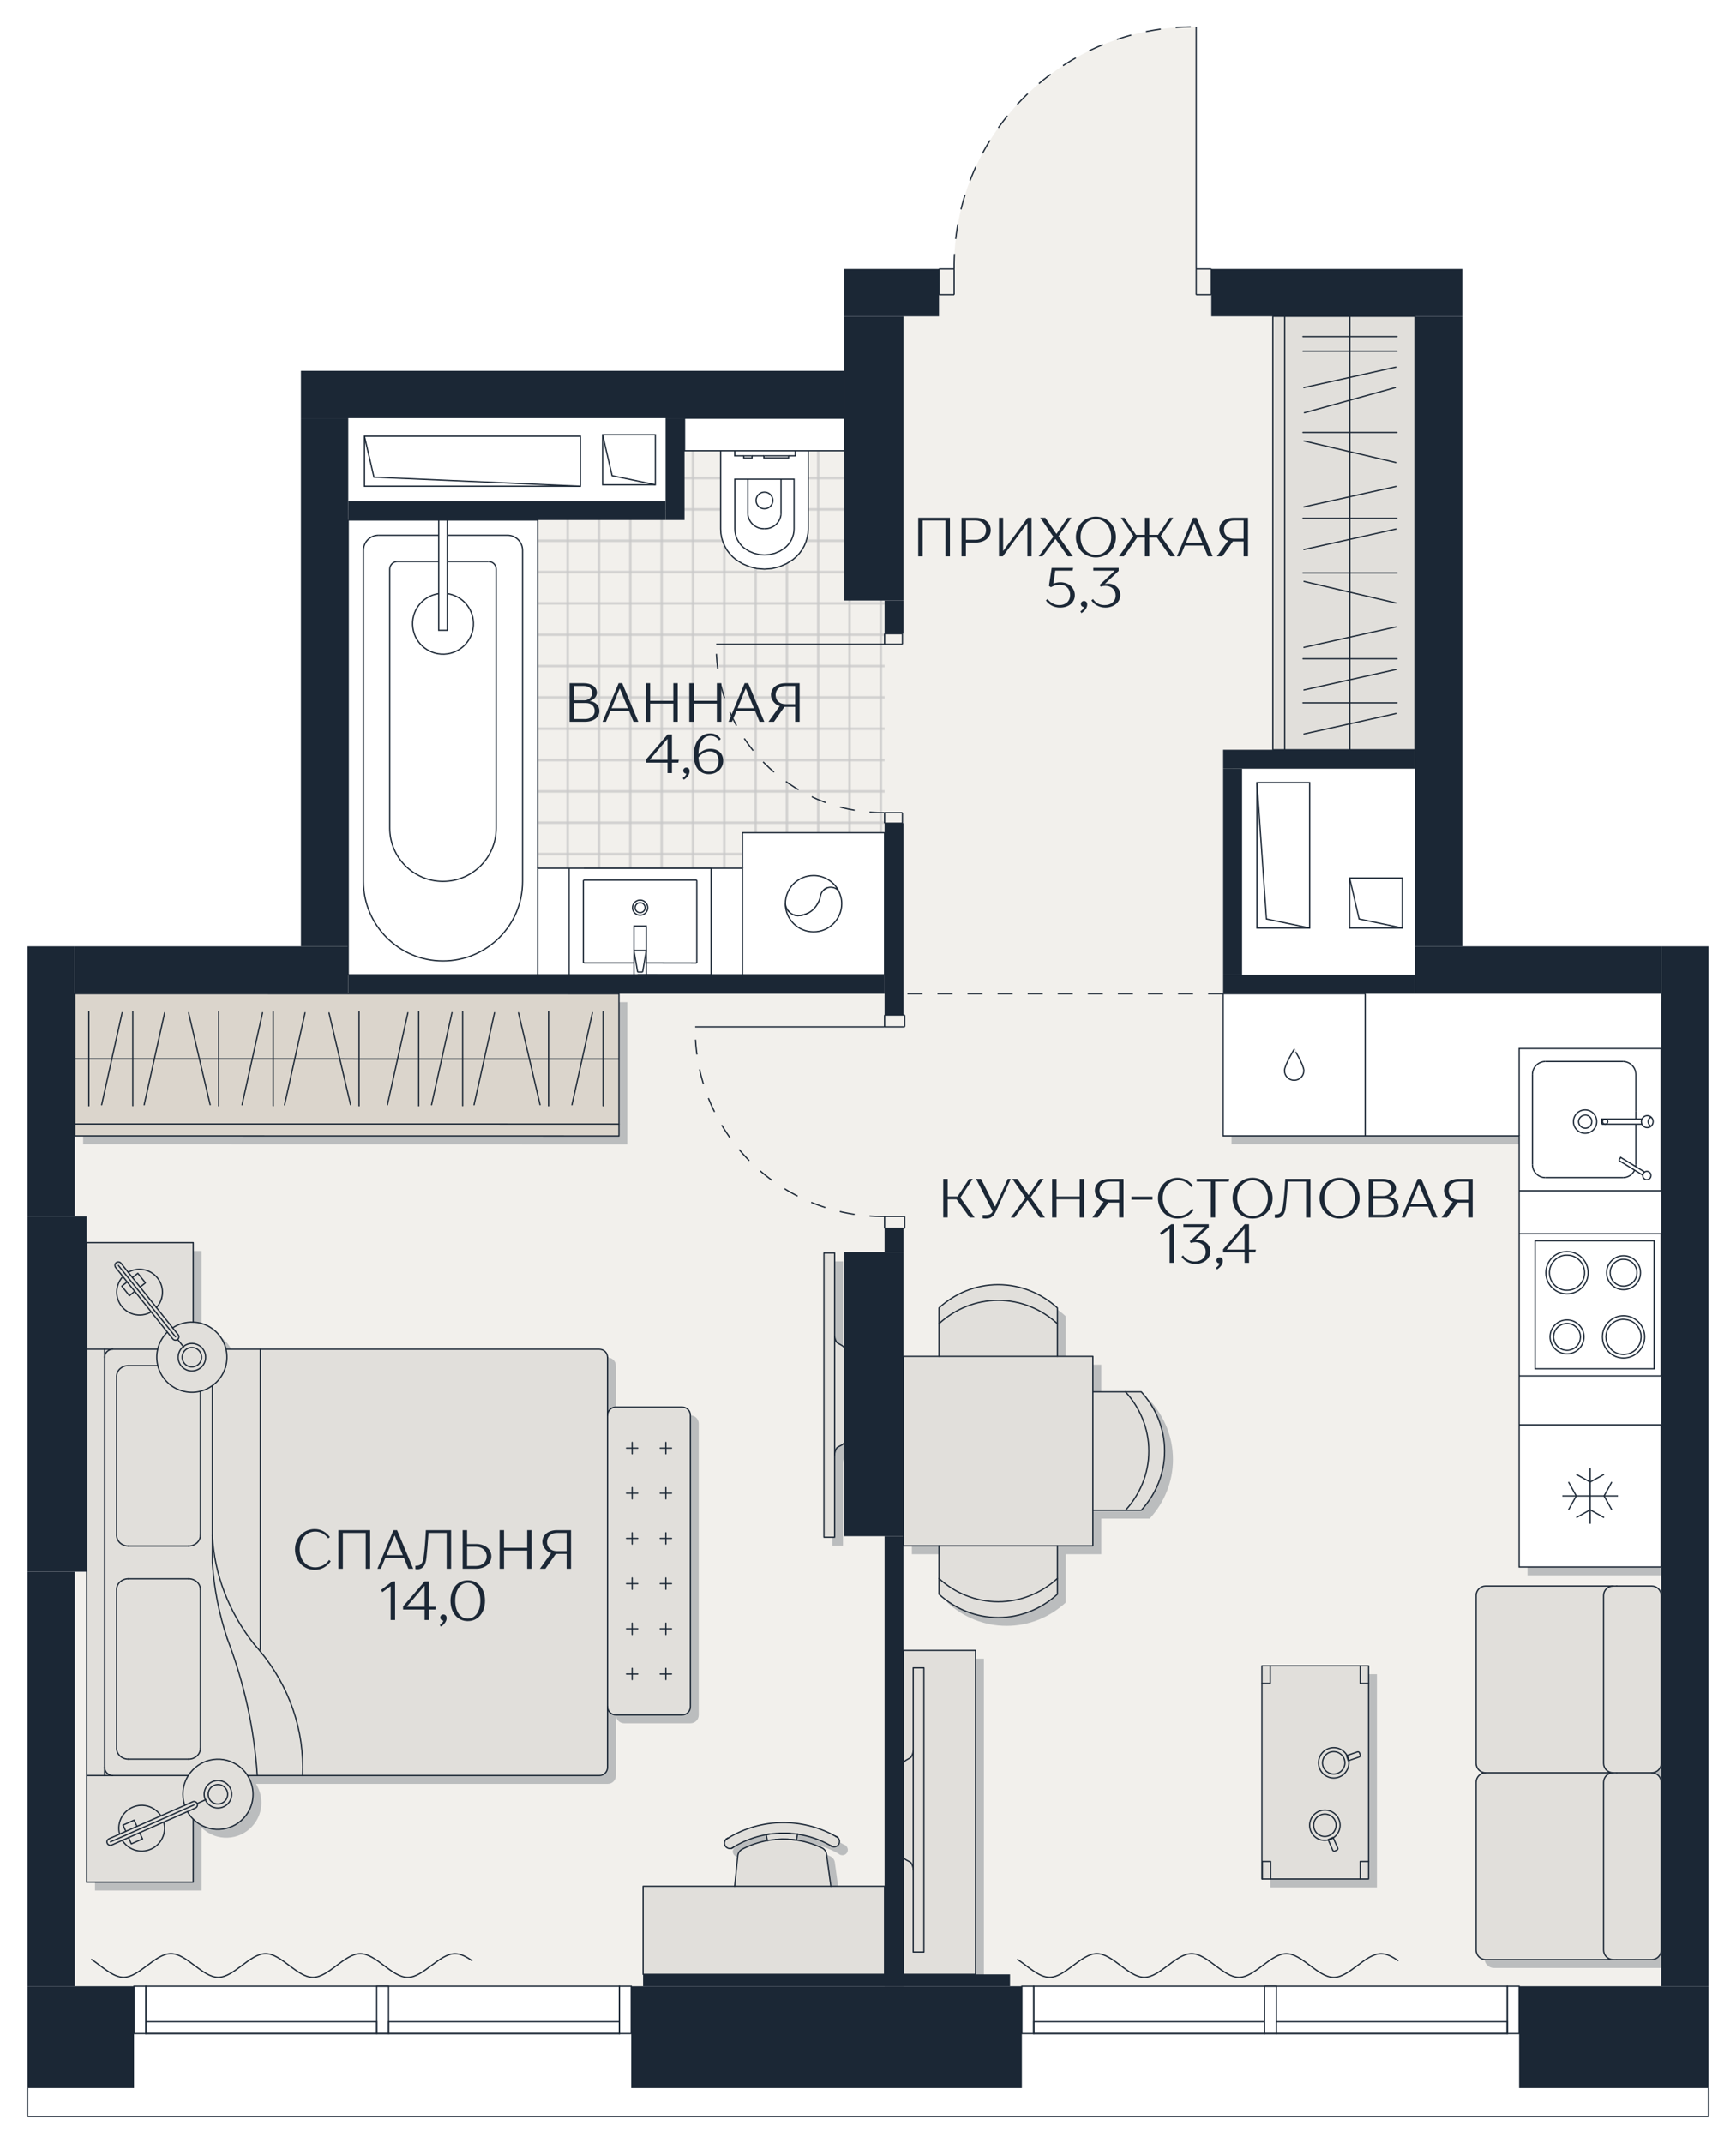<?xml version="1.0" encoding="utf-8"?>
<!-- Generator: Adobe Illustrator 28.7.1, SVG Export Plug-In . SVG Version: 9.03 Build 54978)  -->
<svg version="1.1" xmlns="http://www.w3.org/2000/svg" xmlns:xlink="http://www.w3.org/1999/xlink" x="0px" y="0px"
	 viewBox="0 0 3241 4000" style="enable-background:new 0 0 3241 4000;" xml:space="preserve">
<style type="text/css">
	.st0{fill:none;}
	.st1{fill:none;stroke:#C9C9C9;stroke-linecap:square;stroke-miterlimit:10;}
	.st2{fill:#F2F0EC;}
	.st3{fill:url(#SVGID_1_);}
	.st4{fill:#FFFFFF;}
	.st5{fill:none;stroke:#1B2735;stroke-width:2.339;stroke-miterlimit:10;}
	.st6{opacity:0.25;fill:#1B2735;}
	.st7{fill:#E1DFDB;}
	.st8{fill:#DBD5CC;}
	.st9{fill:none;stroke:#1B2735;stroke-width:2.339;stroke-linecap:round;stroke-linejoin:round;stroke-miterlimit:10;}
	.st10{fill:#DBD5CC;stroke:#1B2735;stroke-width:2.339;stroke-linecap:round;stroke-linejoin:round;stroke-miterlimit:10;}
	.st11{fill:#1B2735;}
	.st12{fill:none;stroke:#1B2735;stroke-width:2.339;stroke-miterlimit:10;stroke-dasharray:28.069;}
	.st13{fill:#FFFFFF;stroke:#1B2735;stroke-width:2.339;stroke-miterlimit:10;}
</style>
<pattern  x="-379.22" y="0.41" width="25" height="25" patternUnits="userSpaceOnUse" id="New_Pattern_Swatch_3" viewBox="25.5 -50.5 25 25" style="overflow:visible;">
	<g>
		<rect x="25.5" y="-50.5" class="st0" width="25" height="25"/>
		<rect x="50.5" y="-25.5" class="st1" width="25" height="25"/>
		<rect x="25.5" y="-25.5" class="st1" width="25" height="25"/>
		<rect x="0.5" y="-25.5" class="st1" width="25" height="25"/>
		<rect x="50.5" y="-50.5" class="st1" width="25" height="25"/>
		<rect x="25.5" y="-50.5" class="st1" width="25" height="25"/>
		<rect x="0.5" y="-50.5" class="st1" width="25" height="25"/>
		<rect x="50.5" y="-75.5" class="st1" width="25" height="25"/>
		<rect x="25.5" y="-75.5" class="st1" width="25" height="25"/>
		<rect x="0.5" y="-75.5" class="st1" width="25" height="25"/>
	</g>
</pattern>
<g id="Layer_1">
</g>
<g id="заливка">
	<path class="st2" d="M1781.35,493.07c0,2.96,0,5.92,0,8.89h-28.22v48.03v40.39h-66.27v530.51h-110.56V780.46H650.16v985.69v88.42
		H139.61v415.59h22.14v663.06h-22.14v773.61h110.56v88.26v101.67H51.35v53.18h3138.44v-53.18h-353.67v-101.67v-88.26h265.25V1854.57
		h-459.71v-88.42V590.37h-380.18v-40.39v-48.03h-28.23V50.19C1986.1,47.7,1783.84,246.05,1781.35,493.07z M1576.29,2336.43h110.56
		v530.51h-110.56V2336.43z M1907.81,3795.09v101.67h-729.33v-101.67v-88.26h22.14v-22.14h685.04v22.14h22.14V3795.09z"/>
</g>
<g id="Плитка_и_покрытие">
	<pattern  id="SVGID_1_" xlink:href="#New_Pattern_Swatch_3" patternTransform="matrix(2.339 0 0 2.339 7852.724 3171.841)">
	</pattern>
	<rect x="650.24" y="770.32" class="st3" width="1001.21" height="1048.95"/>
	<rect x="591.91" y="723.39" class="st4" width="661.73" height="228.37"/>
	<rect x="2301.23" y="1417.02" class="st4" width="368.6" height="418.53"/>
</g>
<g id="Отверстия">
	<g id="LWPOLYLINE_00000134251994865801990910000004645049878333360515_">
		<rect x="1124.99" y="811.41" class="st5" width="98.41" height="93.28"/>
	</g>
	<g id="LWPOLYLINE_00000018226508413068898740000005708740463061398149_">
		<polyline class="st5" points="1223.4,904.69 1142.66,887.75 1125,811.41 		"/>
	</g>
	<g id="LWPOLYLINE_00000098922467193108194720000010921243151072560298_">
		<rect x="680.45" y="814.18" class="st5" width="403.12" height="93.28"/>
	</g>
	<g id="LWPOLYLINE_00000126292284439327881860000010672246154721654656_">
		<polyline class="st5" points="1083.57,907.46 698.12,890.52 680.45,814.18 		"/>
	</g>
	<g id="LWPOLYLINE_00000022526465421427448840000008586780814271903384_">
		<rect x="2346.7" y="1460.56" class="st5" width="98.41" height="271.49"/>
	</g>
	<g id="LWPOLYLINE_00000042729654571702609480000016063921022923668148_">
		<polyline class="st5" points="2445.11,1732.04 2364.37,1715.11 2346.7,1460.56 		"/>
	</g>
	<g id="LWPOLYLINE_00000028317863268559197020000011015185726526371492_">
		<rect x="2519.66" y="1638.76" class="st5" width="98.41" height="93.28"/>
	</g>
	<g id="LWPOLYLINE_00000052825990031082096730000000639772182059107006_">
		<polyline class="st5" points="2618.06,1732.04 2537.32,1715.11 2519.66,1638.76 		"/>
	</g>
</g>
<g id="Занавески">
	<g id="SPLINE_00000028323918331892282820000000200874537392480153_">
		<path class="st5" d="M2610.51,3659.38c-10.72-7.44-21.44-13.29-32.16-13.3c-29.47,0-58.94,44.19-88.41,44.18
			c-29.47,0-58.94-44.22-88.41-44.22c-29.47,0-58.94,44.19-88.41,44.18c-29.47,0-58.94-44.22-88.41-44.22
			c-29.47,0-58.94,44.19-88.41,44.18c-29.47,0-58.94-44.22-88.41-44.22c-29.47,0-58.94,44.19-88.41,44.18
			c-20.14,0-40.28-20.65-60.41-33.73"/>
	</g>
	<g id="SPLINE_00000134970581253710862590000000698780320671825570_">
		<path class="st5" d="M881.7,3659.38c-10.72-7.44-21.44-13.29-32.16-13.3c-29.47,0-58.94,44.19-88.41,44.18
			c-29.47,0-58.94-44.22-88.41-44.22c-29.47,0-58.94,44.19-88.41,44.18c-29.47,0-58.94-44.22-88.41-44.22
			c-29.47,0-58.94,44.19-88.41,44.18c-29.47,0-58.94-44.22-88.41-44.22c-29.47,0-58.94,44.19-88.41,44.18
			c-20.14,0-40.28-20.65-60.41-33.73"/>
	</g>
</g>
<g id="Тени">
	<path class="st6" d="M1578.01,2520.91c-2.34-3.43-3.9-7.49-4.21-11.7V2353.9h-19.96v530.5h19.96v-153.44
		c0-4.84,1.56-9.51,4.21-13.57c2.81-2.49,13.41-6.08,13.88-9.82v-176.06C1591.73,2527.46,1581.13,2523.56,1578.01,2520.91z"/>
	<path class="st6" d="M1392.91,3478.85c0,0-2.96,29.16-5.77,56.92h-170.91v164.52h450.82v-164.52h-100.27
		c-3.9-28.53-8.11-59.57-8.11-59.57c-0.62-5.3-3.9-9.82-8.73-12.01c-17-8.11-35.09-13.26-53.49-15.28c2.03,0.15,4.21,0.31,6.24,0.62
		c0.62-3.75,1.24-7.33,1.71-10.92c21.21,3.12,41.95,9.98,61.13,20.9l0.47,0.31c0.78,0.78,1.72,1.4,2.81,1.71h0.16
		c0.15,0.15,0.15,0.15,0.31,0.15s0.16,0.16,0.31,0.16c3.43,1.09,7.48,0.31,10.29-2.5c4.05-4.05,3.9-10.45-0.16-14.35
		c-1.09-1.25-2.65-2.03-4.21-2.5c-62.22-35.09-139.25-33.99-200.38,3.27h-0.16c-1.25,0.47-2.34,1.1-3.28,2.03l-0.16,0.15h-0.16v0.16
		l-0.15,0.15c-2.81,2.5-3.9,6.4-2.65,10.29c1.87,5.3,7.64,8.11,12.94,6.4c0.31-0.16,0.47-0.32,0.78-0.47
		c1.09-0.15,2.03-0.78,2.81-1.71c0.16-0.16,0.47-0.31,0.62-0.47c18.87-11.38,39.3-19.02,60.35-22.77c0.62,3.59,1.25,7.17,2.03,10.92
		c0.15,0,0.31,0,0.47,0c-16.22,2.96-32.12,8.26-47.09,16.06C1396.65,3469.02,1393.53,3473.55,1392.91,3478.85z"/>
	<polygon class="st6" points="155.22,1991.81 155.22,2113.29 155.22,2135.43 1171.16,2135.59 1171.16,2113.44 1171.16,1991.96 
		1171.16,1870.33 155.22,1870.17 	"/>
	<path class="st6" d="M1165.24,2641.45c-8.42,0-15.44,6.87-15.44,15.44v-108.06c0-8.58-6.86-15.29-15.28-15.29
		c0,0-365.68,0-632.96,0c-21.99,0-43.51,0-63.93,0c-5.15-21.98-21.52-40.7-44.76-47.87c-5.46-1.71-11.07-2.5-16.53-2.65v-148.45
		H177.36v198.98v795.6v198.98h198.98v-117.58c3.43,3.43,7.49,6.7,11.85,9.36c30.72,19.02,71.11,9.36,90.13-21.37
		c13.57-21.99,12.47-48.97-0.47-69.4c5.93,0,12.01,0,18.09,0c27.29,0,55.67,0,84.52,0c254.96,0,554.05,0,554.05,0
		c8.58,0,15.28-6.86,15.28-15.28v-113.21c0,8.57,7.02,15.43,15.44,15.43h123.82c8.58,0,15.44-6.86,15.44-15.43v-543.76
		c0-8.57-6.86-15.44-15.44-15.44H1165.24z"/>
	<polygon class="st6" points="2657.27,1414.98 2657.27,605.97 2535.64,605.97 2414.16,605.97 2392.01,605.97 2392.01,1414.98 
		2414.16,1414.98 2535.64,1414.98 	"/>
	<path class="st6" d="M2771.42,3341.78v313.13c0,9.82,7.95,17.78,17.62,17.78h238.12h6.71h65.34c9.82,0,17.78-7.96,17.78-17.78
		v-313.13c0-9.82-7.95-17.77-17.78-17.77c9.82,0,17.78-7.8,17.78-17.63V2993.1c0-9.67-7.95-17.62-17.78-17.62h-65.34h-6.71h-238.12
		c-9.67,0-17.62,7.95-17.62,17.62v313.28c0,9.83,7.95,17.63,17.62,17.63C2779.37,3324,2771.42,3331.95,2771.42,3341.78z"/>
	<polygon class="st6" points="1702.45,3305.75 1702.45,3481.81 1702.45,3700.28 1836.87,3700.28 1836.87,3095.55 1702.45,3095.55 	
		"/>
	<polygon class="st6" points="2371.59,3124.4 2371.59,3157.15 2371.59,3522.2 2372.21,3522.2 2387.8,3522.2 2554.97,3522.2 
		2570.57,3522.2 2570.57,3489.45 2570.57,3157.15 2570.57,3124.4 2554.97,3124.4 2387.18,3124.4 	"/>
	<path class="st6" d="M1989.69,2546.8v-60.97v-29.47c-29.63-26.98-68.3-43.36-110.56-43.36c-42.1,0-80.78,16.38-110.4,43.36v29.47
		v60.97h-66.27v353.67h66.27v60.97v29.31c29.63,27.13,68.3,43.51,110.56,43.51c42.1,0,80.78-16.38,110.41-43.51v-29.31v-60.97h66.27
		v-66.43h60.97h29.47c27.13-29.63,43.51-68.3,43.51-110.4c0-42.26-16.37-80.78-43.51-110.57h-29.47h-60.97v-66.27H1989.69z"/>
	<rect x="2299.23" y="1870.17" class="st6" width="817.75" height="265.26"/>
	<rect x="2851.72" y="2089.66" class="st6" width="265.25" height="850.25"/>
</g>
<g id="Мебель">
	<path class="st7" d="M1562.41,2505.31c-2.34-3.43-3.9-7.49-4.21-11.7V2338.3h-19.96v530.5h19.96v-153.44
		c0-4.83,1.56-9.51,4.21-13.57c2.81-2.49,13.41-6.08,13.88-9.82v-176.06C1576.13,2511.86,1565.53,2507.96,1562.41,2505.31z"/>
	<path class="st7" d="M1377.31,3463.24c0,0-2.96,29.16-5.77,56.92h-170.91v164.52h450.82v-164.52h-100.27
		c-3.9-28.53-8.11-59.57-8.11-59.57c-0.62-5.3-3.9-9.82-8.73-12.01c-17-8.11-35.09-13.26-53.49-15.28c2.03,0.15,4.21,0.31,6.24,0.62
		c0.62-3.75,1.24-7.33,1.71-10.92c21.21,3.12,41.95,9.98,61.13,20.9l0.47,0.31c0.78,0.78,1.72,1.4,2.81,1.71h0.16
		c0.15,0.15,0.15,0.15,0.31,0.15s0.16,0.16,0.31,0.16c3.43,1.09,7.48,0.31,10.29-2.5c4.05-4.05,3.9-10.45-0.16-14.35
		c-1.09-1.25-2.65-2.03-4.21-2.5c-62.22-35.09-139.25-33.99-200.38,3.27h-0.16c-1.25,0.47-2.34,1.1-3.28,2.03l-0.16,0.15h-0.16v0.16
		l-0.15,0.15c-2.81,2.5-3.9,6.4-2.65,10.29c1.87,5.3,7.64,8.11,12.94,6.4c0.31-0.16,0.47-0.32,0.78-0.47
		c1.09-0.15,2.03-0.78,2.81-1.71c0.16-0.16,0.47-0.31,0.62-0.47c18.87-11.38,39.3-19.02,60.35-22.77c0.62,3.59,1.25,7.17,2.03,10.92
		c0.15,0,0.31,0,0.47,0c-16.22,2.96-32.12,8.26-47.09,16.06C1381.05,3453.42,1377.93,3457.94,1377.31,3463.24z"/>
	<polygon class="st8" points="139.61,1976.21 139.61,2097.68 139.61,2119.82 1155.56,2119.98 1155.56,2097.83 1155.56,1976.36 
		1155.56,1854.73 139.61,1854.57 	"/>
	<path class="st7" d="M1149.63,2625.84c-8.42,0-15.44,6.87-15.44,15.44v-108.06c0-8.58-6.86-15.29-15.28-15.29
		c0,0-365.68,0-632.96,0c-21.99,0-43.51,0-63.93,0c-5.15-21.98-21.52-40.7-44.76-47.87c-5.46-1.71-11.07-2.5-16.53-2.65v-148.45
		H161.76v198.98v795.6v198.98h198.98v-117.58c3.43,3.43,7.49,6.7,11.85,9.36c30.72,19.02,71.11,9.36,90.13-21.37
		c13.57-21.99,12.47-48.97-0.47-69.4c5.93,0,12.01,0,18.09,0c27.29,0,55.67,0,84.52,0c254.96,0,554.05,0,554.05,0
		c8.58,0,15.28-6.86,15.28-15.28v-113.21c0,8.57,7.02,15.43,15.44,15.43h123.82c8.58,0,15.44-6.86,15.44-15.43v-543.76
		c0-8.57-6.86-15.44-15.44-15.44H1149.63z"/>
	<polygon class="st7" points="2641.66,1399.38 2641.66,590.37 2520.03,590.37 2398.56,590.37 2376.41,590.37 2376.41,1399.38 
		2398.56,1399.38 2520.03,1399.38 	"/>
	<path class="st7" d="M2755.81,3326.17v313.13c0,9.82,7.95,17.78,17.62,17.78h238.12h6.71h65.34c9.82,0,17.78-7.96,17.78-17.78
		v-313.13c0-9.82-7.95-17.77-17.78-17.77c9.82,0,17.78-7.8,17.78-17.63v-313.28c0-9.67-7.95-17.62-17.78-17.62h-65.34h-6.71h-238.12
		c-9.67,0-17.62,7.95-17.62,17.62v313.28c0,9.83,7.95,17.63,17.62,17.63C2763.76,3308.4,2755.81,3316.35,2755.81,3326.17z"/>
	<polygon class="st7" points="1686.85,3290.15 1686.85,3466.21 1686.85,3684.68 1821.27,3684.68 1821.27,3079.94 1686.85,3079.94 	
		"/>
	<polygon class="st7" points="2355.98,3108.79 2355.98,3141.54 2355.98,3506.6 2356.61,3506.6 2372.2,3506.6 2539.37,3506.6 
		2554.96,3506.6 2554.96,3473.85 2554.96,3141.54 2554.96,3108.79 2539.37,3108.79 2371.58,3108.79 	"/>
	<path class="st7" d="M1974.09,2531.19v-60.97v-29.47c-29.63-26.98-68.3-43.36-110.56-43.36c-42.1,0-80.78,16.38-110.4,43.36v29.47
		v60.97h-66.27v353.67h66.27v60.97v29.31c29.63,27.13,68.3,43.51,110.56,43.51c42.1,0,80.78-16.38,110.41-43.51v-29.31v-60.97h66.27
		v-66.43h60.97h29.47c27.13-29.63,43.51-68.3,43.51-110.4c0-42.26-16.37-80.78-43.51-110.57h-29.47h-60.97v-66.27H1974.09z"/>
	<polyline class="st9" points="1686.85,3290.15 1686.85,3079.95 1821.27,3079.95 1821.27,3684.68 1686.85,3684.68 1686.85,3466.21 	
		"/>
	<path class="st9" d="M1704.94,3489.6c0-4.83-1.56-9.51-4.37-13.57c-2.81-2.5-13.41-6.08-13.72-9.82v-176.06
		c0.16-4.05,10.76-7.95,13.72-10.6c2.5-3.43,3.9-7.48,4.37-11.7"/>
	<polyline class="st9" points="1704.94,3643.04 1704.94,3489.6 1704.94,3267.85 1704.94,3112.54 1724.9,3112.54 1724.9,3643.04 
		1704.94,3643.04 	"/>
	<polyline class="st9" points="2398.55,1399.38 2520.03,1399.38 2641.66,1399.38 2641.66,590.37 2520.03,590.37 2398.55,590.37 	"/>
	<rect x="2376.41" y="590.37" class="st9" width="22.14" height="809.01"/>
	<polyline class="st9" points="2520.03,590.37 2520.03,628.26 2520.03,655.4 2520.03,704.36 2520.03,746.93 2520.03,807.12 
		2520.03,843.15 2520.03,927.04 2520.03,967.43 2520.03,1006.57 2520.03,1069.26 2520.03,1105.28 2520.03,1189.18 2520.03,1229.57 
		2520.03,1268.71 2520.03,1311.75 2520.03,1350.89 2520.03,1399.38 	"/>
	<polyline class="st9" points="2607.83,967.43 2520.03,967.43 2432.55,967.43 	"/>
	<polyline class="st9" points="2606.11,987.39 2520.03,1006.57 2434.42,1025.6 	"/>
	<polyline class="st9" points="2605.8,863.26 2520.03,843.15 2434.58,823.03 	"/>
	<polyline class="st9" points="2607.83,807.12 2520.03,807.12 2432.55,807.12 	"/>
	<polyline class="st9" points="2605.02,723.39 2520.03,746.93 2435.2,770.32 	"/>
	<polyline class="st9" points="2606.11,907.86 2520.03,927.04 2434.26,946.07 	"/>
	<polyline class="st9" points="2607.98,1229.57 2520.03,1229.57 2432.71,1229.57 	"/>
	<polyline class="st9" points="2606.27,1249.53 2520.03,1268.71 2434.42,1287.73 	"/>
	<polyline class="st9" points="2607.98,1311.75 2520.03,1311.75 2432.55,1311.75 	"/>
	<polyline class="st9" points="2606.11,1331.71 2520.03,1350.89 2434.42,1369.91 	"/>
	<polyline class="st9" points="2605.95,1125.4 2520.03,1105.28 2434.58,1085.17 	"/>
	<polyline class="st10" points="2607.98,1069.26 2520.03,1069.26 2432.55,1069.26 	"/>
	<polyline class="st9" points="2606.11,1170 2520.03,1189.18 2434.42,1208.2 	"/>
	<polyline class="st9" points="2605.95,685.18 2520.03,704.36 2434.26,723.39 	"/>
	<polyline class="st9" points="2607.98,655.4 2520.03,655.4 2432.55,655.4 	"/>
	<polyline class="st9" points="2607.98,628.26 2520.03,628.26 2432.55,628.26 	"/>
	<path class="st9" d="M3083.6,3308.4c9.82,0,17.78,7.95,17.78,17.78v313.13c0,9.82-7.95,17.78-17.78,17.78h-65.34"/>
	<path class="st9" d="M3018.26,2959.87h65.34c9.82,0,17.78,7.95,17.78,17.62v313.28c0,9.82-7.95,17.62-17.78,17.62h-65.34"/>
	<path class="st9" d="M3011.55,3657.08h-238.12c-9.67,0-17.62-7.95-17.62-17.78v-313.13c0-9.82,7.95-17.78,17.62-17.78"/>
	<path class="st9" d="M3011.55,3308.4h-238.12c-9.67,0-17.62-7.8-17.62-17.62v-313.28c0-9.67,7.95-17.62,17.62-17.62h238.12"/>
	<path class="st9" d="M3011.55,3308.4c-9.82,0-17.78,7.95-17.78,17.78v313.13c0,9.82,7.95,17.78,17.78,17.78h6.71"/>
	<path class="st9" d="M3018.26,2959.87h-6.71c-9.82,0-17.78,7.95-17.78,17.62v313.28c0,9.82,7.95,17.62,17.78,17.62h6.71"/>
	<line class="st9" x1="2372.2" y1="3506.6" x2="2539.37" y2="3506.6"/>
	<polyline class="st9" points="2355.98,3141.54 2355.98,3506.6 2356.61,3506.6 	"/>
	<line class="st9" x1="2539.37" y1="3108.79" x2="2371.58" y2="3108.79"/>
	<line class="st9" x1="2554.96" y1="3473.85" x2="2554.96" y2="3141.54"/>
	<polyline class="st9" points="2554.96,3141.54 2554.96,3108.79 2539.37,3108.79 2539.37,3141.54 2554.96,3141.54 	"/>
	<polyline class="st9" points="2371.58,3141.54 2371.58,3108.79 2355.98,3108.79 2355.98,3141.54 2371.58,3141.54 	"/>
	<polyline class="st9" points="2554.96,3506.6 2554.96,3473.85 2539.37,3473.85 2539.37,3506.6 2554.96,3506.6 	"/>
	<polyline class="st9" points="2372.2,3506.6 2372.2,3473.85 2356.61,3473.85 2356.61,3506.6 2372.2,3506.6 	"/>
	<path class="st9" d="M2479.8,3433.77l8.26,19.18c0.62,1.4,2.49,2.18,3.9,1.56l3.9-1.72c1.4-0.62,2.18-2.34,1.56-3.9l-8.42-19.02
		l-0.31-0.78l-9.2,4.05L2479.8,3433.77z"/>
	<path class="st9" d="M2484.63,3432.37c1.56-0.62,2.96-1.4,4.37-2.5c11.23-7.33,16.06-21.99,10.45-34.77
		c-6.24-14.35-22.92-20.9-37.27-14.66c-14.35,6.08-21.05,22.77-14.81,37.27c5.61,12.79,19.34,19.34,32.44,16.06
		C2481.36,3433.62,2483.07,3432.99,2484.63,3432.37"/>
	<path class="st9" d="M2481.67,3425.51c10.6-4.52,15.59-16.84,10.92-27.45c-4.52-10.6-16.84-15.44-27.45-10.92
		c-10.6,4.68-15.59,17-10.92,27.6C2458.75,3425.35,2471.07,3430.19,2481.67,3425.51z"/>
	<path class="st9" d="M2101.33,2818.43h29.47c27.13-29.63,43.51-68.3,43.51-110.41c0-42.26-16.37-80.78-43.51-110.56h-29.47"/>
	<path class="st9" d="M2040.36,2818.43h60.97c27.13-29.63,43.51-68.3,43.51-110.41c0-42.26-16.37-80.78-43.51-110.56h-60.97"/>
	<path class="st9" d="M1974.09,2470.22v-29.47c-29.63-26.98-68.3-43.35-110.56-43.35c-42.1,0-80.78,16.37-110.41,43.35v29.47"/>
	<path class="st9" d="M1974.09,2531.19v-60.97c-29.63-27.13-68.3-43.51-110.56-43.51c-42.1,0-80.78,16.37-110.41,43.51v60.97"/>
	<path class="st9" d="M1753.12,2945.84v29.32c29.63,27.13,68.3,43.51,110.56,43.51c42.1,0,80.78-16.37,110.41-43.51v-29.32"/>
	<path class="st9" d="M1753.12,2884.86v60.97c29.63,26.98,68.3,43.35,110.56,43.35c42.1,0,80.78-16.37,110.41-43.35v-60.97"/>
	<polyline class="st9" points="1686.85,2531.19 1686.85,2884.86 1753.12,2884.86 1974.09,2884.86 2040.36,2884.86 2040.36,2818.43 
		2040.36,2597.47 2040.36,2531.19 1974.09,2531.19 1753.12,2531.19 1686.85,2531.19 	"/>
	<path class="st9" d="M2537.5,3278.92l-19.49,6.71l-0.94,0.31l-3.27-9.51l0.94-0.31l19.49-6.71c1.56-0.62,3.12,0.16,3.74,1.72
		l1.4,4.05C2539.84,3276.74,2539.06,3278.3,2537.5,3278.92"/>
	<path class="st9" d="M2514.73,3276.12c0.78,1.4,1.4,2.96,2.03,4.52c0.62,1.72,0.94,3.27,1.25,4.99
		c1.87,13.25-5.77,26.67-18.87,31.03c-14.81,5.15-31.03-2.81-36.02-17.62c-5.15-14.81,2.81-30.88,17.62-36.02
		C2493.99,3258.5,2508.18,3264.27,2514.73,3276.12z"/>
	<path class="st9" d="M2509.74,3283.13c3.74,10.92-2.18,22.77-13.1,26.51c-10.92,3.74-22.77-2.03-26.51-12.94
		c-3.74-10.92,2.03-22.92,12.94-26.67C2493.99,3266.29,2506,3272.22,2509.74,3283.13z"/>
	<path class="st9" d="M1134.2,3185.05v113.21c0,8.42-6.71,15.28-15.28,15.28c0,0-299.09,0-554.05,0c-28.85,0-57.23,0-84.52,0
		c-6.08,0-12.16,0-18.09,0"/>
	<line class="st9" x1="1134.2" y1="2533.22" x2="1134.2" y2="2641.29"/>
	<line class="st9" x1="195.28" y1="2533.22" x2="195.28" y2="2517.94"/>
	<line class="st9" x1="195.28" y1="3313.54" x2="195.28" y2="3298.26"/>
	<line class="st9" x1="161.76" y1="2517.94" x2="161.76" y2="3313.54"/>
	<path class="st9" d="M239.57,2548.5c-12.16,0-21.83,8.89-21.83,19.96"/>
	<line class="st9" x1="485.95" y1="3078.85" x2="485.95" y2="2517.94"/>
	<line class="st9" x1="217.74" y1="2966.26" x2="217.74" y2="3263.02"/>
	<line class="st9" x1="374.15" y1="3263.02" x2="374.15" y2="2966.26"/>
	<path class="st9" d="M396.45,2865.22c3.74,73.29,31.03,144.09,78.28,203.5"/>
	<path class="st9" d="M396.45,2915.74c3.12,48.34,12.48,96.37,28.07,142.84"/>
	<path class="st9" d="M480.34,3313.54c-5.61-87.01-24.33-172.78-55.83-254.96"/>
	<path class="st9" d="M564.86,3313.54c3.9-84.21-24.48-166.7-80.31-233.44c-3.12-3.9-6.39-7.64-9.82-11.38"/>
	<line class="st9" x1="239.57" y1="3282.98" x2="352.31" y2="3282.98"/>
	<path class="st9" d="M352.31,3282.98c12.01,0,21.83-9.04,21.83-19.96"/>
	<path class="st9" d="M217.74,3263.02c0,10.92,9.67,19.96,21.83,19.96"/>
	<line class="st9" x1="352.31" y1="2946.3" x2="239.57" y2="2946.3"/>
	<line class="st9" x1="239.57" y1="2885.18" x2="352.31" y2="2885.18"/>
	<path class="st9" d="M374.15,2966.26c0-11.07-9.82-19.96-21.83-19.96"/>
	<path class="st9" d="M352.31,2885.18c12.01,0,21.83-9.04,21.83-19.96"/>
	<path class="st9" d="M239.57,2946.3c-12.16,0-21.83,8.89-21.83,19.96"/>
	<path class="st9" d="M217.74,2865.22c0,10.92,9.67,19.96,21.83,19.96"/>
	<line class="st9" x1="217.74" y1="2568.46" x2="217.74" y2="2865.22"/>
	<path class="st9" d="M286.98,3375.61c5.61,3.43,10.14,7.95,13.41,13.1"/>
	<path class="st9" d="M305.69,3400.4c3.12,11.07,1.72,23.39-4.83,33.99c-12.32,19.96-38.67,26.2-58.63,13.88
		c-5.77-3.59-10.45-8.26-13.88-13.72"/>
	<path class="st9" d="M223.35,3422.86c-2.96-10.92-1.56-23.08,4.83-33.37c12.48-20.12,38.83-26.35,58.79-13.88"/>
	<line class="st9" x1="260.78" y1="3420.21" x2="266.08" y2="3431.9"/>
	<polyline class="st9" points="234.89,3417.71 229.75,3406.01 250.49,3396.81 255.63,3408.51 	"/>
	<polyline class="st9" points="266.08,3431.9 245.18,3441.1 240.04,3429.41 	"/>
	<path class="st9" d="M441.36,3292.8c8.73,5.46,15.75,12.48,20.9,20.74c12.94,20.43,14.03,47.41,0.47,69.39
		c-19.02,30.72-59.41,40.39-90.13,21.36c-4.37-2.65-8.42-5.93-11.85-9.36c-4.37-4.21-7.95-8.89-10.76-14.03"/>
	<path class="st9" d="M344.83,3369.21c-5.93-17.78-4.21-37.89,6.39-55.05c0.16-0.16,0.31-0.47,0.47-0.62
		c19.18-30.25,59.1-39.61,89.67-20.74"/>
	<path class="st9" d="M420.46,3326.64c12.01,7.49,15.75,23.39,8.26,35.4c-7.33,12.01-23.23,15.75-35.24,8.42
		c-4.68-2.81-8.11-6.86-9.98-11.54c-3.43-7.49-3.12-16.37,1.56-23.86C392.55,3323.05,408.3,3319.31,420.46,3326.64z"/>
	<path class="st9" d="M416.41,3333.03c8.58,5.3,11.23,16.53,5.93,25.11c-5.3,8.42-16.37,11.07-24.95,5.93
		c-8.58-5.3-11.23-16.53-5.93-25.11C396.76,3330.54,407.99,3327.89,416.41,3333.03z"/>
	<polyline class="st9" points="384.59,3358.45 383.5,3358.92 368.22,3365.78 368.06,3365.78 	"/>
	<polyline class="st9" points="362.29,3368.43 258.28,3414.44 247.99,3418.96 242.38,3421.45 242.07,3421.61 237.54,3423.64 
		206.2,3437.36 	"/>
	<path class="st9" d="M368.22,3365.78c0.78,2.03,0.62,4.21-0.47,5.93c-0.62,1.09-1.56,2.03-2.81,2.5l-14.97,6.71l-44.29,19.49
		l-44.91,19.8l-20.74,9.2l-11.7,5.15l-19.65,8.73c-3.12,1.4-7.02,0-8.42-3.27c-1.4-3.27,0-7.02,3.27-8.42l19.8-8.73l11.54-5.15
		l20.74-9.2l44.75-19.8l44.44-19.49l14.97-6.71C362.92,3361.1,366.66,3362.66,368.22,3365.78z"/>
	<path class="st9" d="M210.57,3313.54c-8.42,0-15.28-6.86-15.28-15.28v-765.04c0-8.58,6.86-15.28,15.28-15.28"/>
	<polyline class="st9" points="161.76,3512.52 161.76,3313.54 195.28,3313.54 210.57,3313.54 351.54,3313.54 	"/>
	<polyline class="st9" points="360.74,3394.94 360.74,3512.52 161.76,3512.52 	"/>
	<path class="st9" d="M301.48,2423.75c-1.87,6.39-5.15,11.85-9.36,16.37"/>
	<path class="st9" d="M282.3,2448.23c-9.98,5.77-22.14,7.64-33.99,4.05c-22.61-6.86-35.4-30.72-28.54-53.33
		c2.03-6.39,5.3-12.16,9.67-16.69"/>
	<path class="st9" d="M239.41,2374.32c9.82-5.61,21.83-7.33,33.53-3.74c22.61,6.86,35.4,30.72,28.54,53.18"/>
	<line class="st9" x1="251.58" y1="2409.87" x2="241.6" y2="2417.98"/>
	<polyline class="st9" points="247.37,2384.14 257.35,2376.19 271.54,2393.97 261.56,2401.92 	"/>
	<polyline class="st9" points="241.6,2417.98 227.41,2400.2 237.39,2392.25 	"/>
	<path class="st9" d="M420.93,2551.78c-4.37,14.35-13.1,26.04-24.48,34.15c-6.71,4.83-14.19,8.42-22.3,10.45
		c-11.23,2.81-23.24,2.65-34.93-0.94c-22.92-6.86-39.14-25.26-44.6-46.94c-2.34-9.82-2.65-20.27-0.16-30.56
		c0.31-1.4,0.62-2.81,1.09-4.21c3.43-10.92,9.36-20.27,16.84-27.76"/>
	<path class="st9" d="M322.37,2478.02c11.23-7.33,24.64-11.23,38.36-10.6c5.46,0.16,11.07,0.94,16.53,2.65
		c23.24,7.17,39.61,25.89,44.75,47.87c2.5,10.76,2.34,22.46-1.09,33.84"/>
	<path class="st9" d="M382.88,2540.24c-4.21,13.57-18.56,21.21-32.12,17.15c-13.57-4.21-21.21-18.4-17-31.97
		c1.56-5.15,4.68-9.51,8.58-12.48c6.39-5.3,14.97-7.33,23.39-4.68C379.29,2512.32,386.93,2526.67,382.88,2540.24z"/>
	<path class="st9" d="M375.71,2538.05c-2.96,9.67-13.1,14.97-22.77,12.16c-9.51-2.96-14.97-13.1-12.01-22.61
		c2.81-9.67,12.94-15.13,22.61-12.16C373.21,2518.41,378.51,2528.54,375.71,2538.05z"/>
	<polyline class="st9" points="342.96,2513.73 342.33,2512.95 331.73,2499.69 	"/>
	<polyline class="st9" points="327.68,2494.7 256.57,2405.97 242.38,2388.2 221.01,2361.53 	"/>
	<path class="st9" d="M331.73,2499.69c-1.72,1.4-3.9,1.72-5.93,1.09c-1.25-0.31-2.34-0.94-3.12-2.03l-10.29-12.79l-30.1-37.74
		l-30.72-38.36l-14.19-17.62l-7.95-9.98l-13.41-16.84c-2.18-2.81-1.87-6.71,0.94-8.89c2.81-2.34,6.71-1.87,9.04,0.94l13.41,16.84
		l7.95,9.82l14.19,17.78l30.56,38.21l30.25,37.89l10.29,12.79C334.85,2493.46,334.38,2497.51,331.73,2499.69z"/>
	<path class="st9" d="M422.02,2517.94c20.43,0,41.95,0,63.94,0c267.28,0,632.96,0,632.96,0c8.42,0,15.28,6.71,15.28,15.28"/>
	<polyline class="st9" points="396.45,2915.74 396.45,2865.22 396.45,2864.75 396.45,2585.93 	"/>
	<polyline class="st9" points="161.76,2517.94 161.76,2318.96 360.74,2318.96 360.74,2467.41 	"/>
	<polyline class="st9" points="294.46,2517.94 210.57,2517.94 195.28,2517.94 161.76,2517.94 	"/>
	<line class="st9" x1="294.62" y1="2548.5" x2="239.57" y2="2548.5"/>
	<line class="st9" x1="374.15" y1="2865.22" x2="374.15" y2="2596.38"/>
	<path class="st9" d="M1134.2,2641.29c0-8.58,7.02-15.44,15.44-15.44h123.82c8.58,0,15.44,6.86,15.44,15.44v543.76
		c0,8.58-6.86,15.44-15.44,15.44h-123.82c-8.42,0-15.44-6.86-15.44-15.44V2641.29z"/>
	<polyline class="st9" points="1169.59,3124.08 1180.2,3124.08 1190.65,3124.08 	"/>
	<polyline class="st9" points="1180.2,3134.52 1180.2,3124.08 1180.2,3113.47 	"/>
	<polyline class="st9" points="1232.44,3124.08 1243.04,3124.08 1253.65,3124.08 	"/>
	<polyline class="st9" points="1243.04,3134.52 1243.04,3124.08 1243.04,3113.47 	"/>
	<polyline class="st9" points="1169.59,3039.71 1180.2,3039.71 1190.65,3039.71 	"/>
	<polyline class="st9" points="1180.2,3050.32 1180.2,3039.71 1180.2,3029.11 	"/>
	<polyline class="st9" points="1232.44,3039.71 1243.04,3039.71 1253.65,3039.71 	"/>
	<polyline class="st9" points="1243.04,3050.32 1243.04,3039.71 1243.04,3029.11 	"/>
	<polyline class="st9" points="1169.59,2955.35 1180.2,2955.35 1190.65,2955.35 	"/>
	<polyline class="st9" points="1180.2,2965.95 1180.2,2955.35 1180.2,2944.75 	"/>
	<polyline class="st9" points="1232.44,2955.35 1243.04,2955.35 1253.65,2955.35 	"/>
	<polyline class="st9" points="1243.04,2965.95 1243.04,2955.35 1243.04,2944.75 	"/>
	<polyline class="st9" points="1169.59,2870.99 1180.2,2870.99 1190.65,2870.99 	"/>
	<polyline class="st9" points="1180.2,2881.59 1180.2,2870.99 1180.2,2860.38 	"/>
	<polyline class="st9" points="1232.44,2870.99 1243.04,2870.99 1253.65,2870.99 	"/>
	<polyline class="st9" points="1243.04,2881.59 1243.04,2870.99 1243.04,2860.38 	"/>
	<polyline class="st9" points="1169.59,2786.62 1180.2,2786.62 1190.65,2786.62 	"/>
	<polyline class="st9" points="1180.2,2797.23 1180.2,2786.62 1180.2,2776.17 	"/>
	<polyline class="st9" points="1232.44,2786.62 1243.04,2786.62 1253.65,2786.62 	"/>
	<polyline class="st9" points="1243.04,2797.23 1243.04,2786.62 1243.04,2776.17 	"/>
	<polyline class="st9" points="1169.59,2702.42 1180.2,2702.42 1190.65,2702.42 	"/>
	<polyline class="st9" points="1180.2,2713.02 1180.2,2702.42 1180.2,2691.81 	"/>
	<polyline class="st9" points="1232.44,2702.42 1243.04,2702.42 1253.65,2702.42 	"/>
	<polyline class="st9" points="1243.04,2713.02 1243.04,2702.42 1243.04,2691.81 	"/>
	<polyline class="st9" points="139.61,2097.68 139.61,1976.2 139.61,1854.57 1155.56,1854.73 1155.56,1976.36 1155.56,2097.84 	"/>
	<polygon class="st9" points="1155.56,2097.84 1155.56,2119.98 139.61,2119.82 139.61,2097.68 510.13,2097.68 781.62,2097.68 	"/>
	<polyline class="st9" points="1155.56,1976.36 1125.93,1976.36 1086.79,1976.36 1024.1,1976.36 988.24,1976.36 904.03,1976.36 
		863.8,1976.36 824.66,1976.36 781.62,1976.36 742.32,1976.36 670.43,1976.36 634.41,1976.2 550.36,1976.2 510.13,1976.2 
		470.98,1976.2 408.3,1976.2 372.27,1976.2 288.22,1976.2 247.99,1976.2 208.85,1976.2 165.81,1976.2 139.61,1976.2 	"/>
	<polyline class="st9" points="1125.93,1888.41 1125.93,1976.36 1125.93,2063.69 	"/>
	<polyline class="st9" points="1105.97,1890.13 1086.79,1976.36 1067.77,2061.82 	"/>
	<polyline class="st9" points="863.8,1888.25 863.8,1976.36 863.8,2063.53 	"/>
	<polyline class="st9" points="843.84,1889.97 824.66,1976.36 805.63,2061.82 	"/>
	<polyline class="st9" points="781.62,1888.25 781.62,1976.36 781.62,2063.69 	"/>
	<polyline class="st9" points="761.5,1890.13 742.32,1976.36 723.3,2061.82 	"/>
	<polyline class="st9" points="967.96,1890.28 988.24,1976.36 1008.2,2061.66 	"/>
	<polyline class="st9" points="1024.1,1888.25 1024.1,1976.36 1024.1,2063.69 	"/>
	<polyline class="st9" points="923.21,1890.13 904.03,1976.36 885,2061.82 	"/>
	<polyline class="st9" points="510.13,1888.41 510.13,1976.2 510.13,2063.69 	"/>
	<polyline class="st9" points="490.17,1890.13 470.98,1976.2 451.96,2061.82 	"/>
	<polyline class="st9" points="614.29,1890.44 634.41,1976.2 654.53,2061.66 	"/>
	<polyline class="st9" points="670.43,1888.41 670.43,1976.36 670.43,2063.69 	"/>
	<polyline class="st9" points="569.54,1890.13 550.36,1976.2 531.33,2061.97 	"/>
	<polyline class="st9" points="247.99,1888.25 247.99,1976.2 247.99,2063.53 	"/>
	<polyline class="st9" points="228.03,1889.97 208.85,1976.2 189.83,2061.82 	"/>
	<polyline class="st9" points="165.81,1888.25 165.81,1976.2 165.81,2063.69 	"/>
	<polyline class="st9" points="352.16,1890.28 372.27,1976.2 392.39,2061.66 	"/>
	<polyline class="st9" points="408.3,1888.25 408.3,1976.2 408.3,2063.69 	"/>
	<polyline class="st9" points="307.4,1890.13 288.22,1976.2 269.2,2061.82 	"/>
	<path class="st9" d="M1558.2,2715.36c0-4.83,1.56-9.51,4.21-13.57c2.81-2.5,13.41-6.08,13.88-9.82v-176.06
		c-0.16-4.05-10.76-7.95-13.88-10.6c-2.34-3.43-3.9-7.49-4.21-11.7"/>
	<polyline class="st9" points="1558.2,2868.8 1558.2,2715.36 1558.2,2493.61 1558.2,2338.3 1538.24,2338.3 1538.24,2868.8 
		1558.2,2868.8 	"/>
	<polyline class="st9" points="1371.54,3520.16 1200.63,3520.16 1200.63,3684.68 1651.45,3684.68 1651.45,3520.16 1551.18,3520.16 	
		"/>
	<path class="st9" d="M1488.18,3422.86c0.16,0,0.47,0,0.62,0"/>
	<path class="st9" d="M1455.12,3421.3c6.86-0.31,13.72-0.31,20.43,0.31"/>
	<path class="st9" d="M1432.98,3434.86c-0.16,0-0.31,0-0.47,0c-0.78-3.74-1.4-7.33-2.03-10.92v-0.16c2.18-0.31,4.21-0.78,6.39-0.94"
		/>
	<path class="st9" d="M1471.65,3432.52c-7.95-0.31-15.91-0.16-23.86,0.47"/>
	<path class="st9" d="M1488.8,3422.86v0.16c-0.47,3.59-1.09,7.17-1.72,10.92c-2.03-0.31-4.21-0.47-6.24-0.62
		c-2.34-0.31-4.83-0.47-7.17-0.62"/>
	<path class="st9" d="M1366.7,3448.9c1.09-0.16,2.03-0.78,2.81-1.72"/>
	<path class="st9" d="M1355.63,3432.68c-2.81,2.5-3.9,6.39-2.65,10.29c1.87,5.3,7.64,8.11,12.94,6.39"/>
	<path class="st9" d="M1355.94,3432.37c-0.16,0.16-0.16,0.16-0.16,0.16"/>
	<path class="st9" d="M1359.37,3430.19c-1.25,0.47-2.34,1.09-3.27,2.03"/>
	<polyline class="st9" points="1355.32,3432.68 1355.63,3432.68 1355.79,3432.52 	"/>
	<polyline class="st9" points="1355.79,3432.52 1355.79,3432.37 1355.94,3432.37 1356.1,3432.21 	"/>
	<line class="st9" x1="1356.1" y1="3432.21" x2="1359.37" y2="3430.19"/>
	<path class="st9" d="M1564.12,3429.41c-0.94-0.47-1.72-1.09-2.65-1.56c-0.47-0.31-1.09-0.62-1.56-0.94
		c-62.22-35.09-139.25-33.99-200.38,3.27h-0.16"/>
	<path class="st9" d="M1564.12,3429.41c-1.09-1.25-2.65-2.03-4.21-2.5l1.56,0.94"/>
	<path class="st9" d="M1550.4,3444.22c0.78,0.78,1.72,1.4,2.81,1.72"/>
	<line class="st9" x1="1553.36" y1="3445.94" x2="1552.43" y2="3445.31"/>
	<path class="st9" d="M1552.43,3445.31c0.31,0.16,0.47,0.31,0.78,0.62h0.16c0.16,0.16,0.16,0.16,0.31,0.16
		c0.16,0,0.16,0.16,0.31,0.16c3.43,1.09,7.49,0.31,10.29-2.49c4.05-4.05,3.9-10.45-0.16-14.35"/>
	<path class="st9" d="M1552.43,3445.31c-0.31-0.16-0.62-0.31-0.94-0.47l-1.09-0.62"/>
	<path class="st9" d="M1365.92,3449.37c0.31-0.16,0.47-0.31,0.78-0.47c0.94-0.62,1.87-1.25,2.81-1.72c0.16-0.16,0.47-0.31,0.62-0.47
		c18.87-11.38,39.3-19.02,60.35-22.77c2.18-0.47,4.37-0.78,6.39-1.09c3.43-0.47,6.86-0.94,10.29-1.09c1.56-0.31,3.12-0.31,4.68-0.31
		c0.94-0.16,1.72-0.31,2.65-0.16c0.16,0,0.47,0,0.62,0c6.86-0.47,13.57-0.31,20.43,0.31c4.21,0.16,8.42,0.62,12.63,1.25
		c0.16,0,0.47,0,0.62,0.16c21.21,3.12,41.95,9.98,61.13,20.9l0.47,0.31"/>
	<path class="st9" d="M1551.18,3520.16c-3.9-28.54-8.11-59.57-8.11-59.57c-0.62-5.3-3.9-9.82-8.73-12.01
		c-17-8.11-35.09-13.25-53.49-15.28c-2.34-0.31-4.68-0.62-7.17-0.62c-0.62-0.16-1.25-0.16-2.03-0.16
		c-7.95-0.47-15.91-0.31-23.86,0.47c-4.99,0.31-9.82,0.94-14.81,1.87c-16.22,2.96-32.12,8.26-47.09,16.06
		c-4.83,2.5-7.95,7.02-8.58,12.32c0,0-2.96,29.16-5.77,56.92"/>
	<line class="st9" x1="1371.54" y1="3520.16" x2="1551.18" y2="3520.16"/>
</g>
<g id="Сантехника">
	<polygon class="st4" points="835.1,970.55 819.04,970.55 650.16,970.55 650.16,1819.33 1003.83,1819.33 1062.46,1819.33 
		1183.47,1819.33 1190.34,1819.33 1327.56,1819.48 1327.56,1819.33 1386.19,1819.33 1651.45,1819.33 1651.45,1554.08 
		1386.19,1554.08 1386.19,1620.51 1090.22,1620.51 1062.46,1620.51 1003.83,1620.51 1003.83,970.55 	"/>
	<polygon class="st4" points="3101.37,1956.86 2836.12,1956.86 2836.12,2119.82 2836.12,2222.12 3101.37,2222.12 	"/>
	<rect x="2283.63" y="1854.57" class="st4" width="817.75" height="265.26"/>
	<polygon class="st4" points="2836.12,2567.69 3101.37,2567.69 3101.37,2302.43 3100.13,2302.43 2837.21,2302.43 2836.12,2302.43 	
		"/>
	<rect x="2836.12" y="2074.06" class="st4" width="265.25" height="850.25"/>
	<polygon class="st4" points="1345.81,995.5 1347.21,1003.61 1349.71,1011.56 1352.98,1019.2 1357.03,1026.53 1362.03,1033.08 
		1367.64,1039.16 1374.03,1044.62 1386.04,1052.1 1399.14,1057.72 1413.02,1061.15 1427.05,1062.25 1441.24,1061.15 
		1455.12,1057.72 1468.06,1052.1 1480.07,1044.62 1486.46,1039.16 1492.23,1033.08 1497.07,1026.53 1501.28,1019.2 1504.55,1011.56 
		1506.89,1003.61 1508.45,995.5 1508.92,987.08 1508.92,841.28 1576.29,841.28 1576.29,780.46 1277.97,780.46 1277.97,841.28 
		1345.34,841.28 1345.34,987.08 	"/>
	<line class="st5" x1="3101.37" y1="2924.32" x2="3101.37" y2="2659.06"/>
	<line class="st5" x1="3101.37" y1="2659.06" x2="2836.12" y2="2659.06"/>
	<polyline class="st5" points="2968.67,2739.84 2968.67,2765.73 2968.67,2766.19 2968.67,2791.77 2968.67,2815.78 2968.67,2817.65 
		2968.67,2843.7 	"/>
	<polyline class="st5" points="2916.74,2791.77 2942.78,2791.77 2943.25,2791.77 2968.67,2791.77 2994.09,2791.77 2994.71,2791.77 
		3020.6,2791.77 	"/>
	<polyline class="st5" points="2942.78,2751.38 2968.67,2765.73 2994.71,2751.38 	"/>
	<polyline class="st5" points="3009.06,2765.73 2994.71,2791.77 3009.06,2817.65 	"/>
	<polyline class="st5" points="2994.71,2832.16 2968.67,2817.65 2942.78,2832.16 	"/>
	<polyline class="st5" points="2928.28,2817.65 2942.78,2791.77 2928.28,2765.73 	"/>
	<line class="st5" x1="2836.12" y1="2567.68" x2="3101.37" y2="2567.68"/>
	<polyline class="st5" points="3101.37,2567.68 3101.37,2302.43 3100.13,2302.43 2837.21,2302.43 2836.12,2302.43 	"/>
	<path class="st5" d="M2925.47,2414.55c21.83,0,39.45-17.62,39.45-39.45c0-21.68-17.62-39.45-39.45-39.45s-39.45,17.78-39.45,39.45
		C2886.02,2396.93,2903.64,2414.55,2925.47,2414.55z"/>
	<path class="st5" d="M3031.05,2406.75c17.47,0,31.66-14.19,31.66-31.66c0-17.47-14.19-31.66-31.66-31.66
		c-17.47,0-31.66,14.19-31.66,31.66C2999.39,2392.56,3013.58,2406.75,3031.05,2406.75z"/>
	<path class="st5" d="M3031.05,2534.31c21.68,0,39.45-17.62,39.45-39.45c0-21.68-17.78-39.45-39.45-39.45
		c-21.83,0-39.45,17.78-39.45,39.45C2991.59,2516.69,3009.21,2534.31,3031.05,2534.31z"/>
	<path class="st5" d="M2925.47,2526.52c17.47,0,31.66-14.19,31.66-31.66c0-17.47-14.19-31.66-31.66-31.66
		c-17.47,0-31.66,14.19-31.66,31.66C2893.82,2512.32,2908.01,2526.52,2925.47,2526.52z"/>
	<rect x="2865.91" y="2315.68" class="st5" width="222.21" height="238.74"/>
	<path class="st5" d="M3031.05,2400.2c1.56,0,3.12-0.16,4.52-0.47c2.34-0.47,4.37-1.09,6.39-2.03c2.03-0.94,3.74-2.18,5.46-3.59
		c1.56-1.4,3.12-3.12,4.37-4.83c1.25-1.87,2.18-3.9,2.96-5.93c0.62-2.03,1.09-4.37,1.25-6.55c0-0.47,0-0.94,0-1.4
		c0-0.31,0-0.62,0-1.09c0-0.31,0-0.62,0-0.94c0-0.62-0.16-1.25-0.16-1.87c-0.16-1.25-0.47-2.5-0.78-3.74
		c-0.78-2.18-1.72-4.37-3.12-6.39c-1.25-1.87-2.81-3.74-4.52-5.3c-1.87-1.4-3.74-2.81-5.93-3.74c-2.18-0.94-4.52-1.72-6.86-2.03
		c-1.09-0.16-2.18-0.16-3.43-0.16c-0.31-0.16-0.62,0-0.94,0c-0.31,0-0.62,0-0.94,0c-0.62,0-1.4,0.16-2.03,0.16
		c-1.25,0.16-2.5,0.47-3.59,0.94c-2.34,0.62-4.52,1.56-6.39,2.96c-2.03,1.25-3.74,2.81-5.3,4.52c-1.56,1.87-2.81,3.74-3.74,5.93
		c-1.09,2.18-1.72,4.37-2.03,6.86c-0.16,1.09-0.31,2.34-0.31,3.59s0.16,2.5,0.31,3.59c0.16,1.25,0.31,2.34,0.78,3.59
		c0.62,2.18,1.56,4.37,2.81,6.24c1.25,2.03,2.81,3.74,4.52,5.3c1.72,1.56,3.59,2.81,5.77,3.9c2.03,0.94,4.37,1.72,6.71,2.18
		C3028.24,2400.05,3029.64,2400.2,3031.05,2400.2z"/>
	<path class="st5" d="M2925.47,2407.85c1.87,0,3.74-0.16,5.61-0.47c2.96-0.47,5.61-1.25,8.26-2.5c2.65-1.25,4.99-2.81,7.17-4.52
		c2.18-1.87,4.05-3.9,5.77-6.24c1.56-2.34,2.96-4.99,4.05-7.64c0.94-2.81,1.56-5.61,1.87-8.73c0-0.62,0-1.25,0-1.87
		c0-0.47,0-1.09,0-1.56s0-0.94,0-1.4c0-0.94-0.16-1.87-0.31-2.81c-0.31-2.03-0.78-3.74-1.4-5.46c-0.94-3.12-2.5-5.93-4.21-8.42
		c-1.87-2.65-4.05-4.83-6.39-6.86c-2.49-1.87-5.3-3.59-8.11-4.68c-2.96-1.25-6.24-2.03-9.51-2.18c-0.62-0.16-1.25-0.16-2.03-0.16
		c-0.47,0-0.94,0-1.56,0c-0.47,0-0.94,0-1.4,0c-1.09,0.16-2.03,0.16-2.96,0.31c-2.03,0.31-3.9,0.78-5.61,1.4
		c-3.12,1.09-5.93,2.65-8.42,4.52c-2.49,1.72-4.83,4.05-6.71,6.55c-2.03,2.49-3.59,5.15-4.68,8.11c-1.25,2.96-1.87,6.24-2.18,9.51
		c0,0.62,0,1.09,0,1.72c0,0.47,0,0.94,0,1.25c0,0.47,0,0.94,0,1.4c0,0.78,0.16,1.72,0.31,2.5c0.16,1.72,0.47,3.43,1.09,4.99
		c0.78,2.96,2.18,5.77,3.74,8.26c1.72,2.65,3.74,4.99,5.93,6.86c2.34,2.03,4.99,3.74,7.64,4.99c2.81,1.4,5.77,2.34,8.89,2.81
		C2922.04,2407.85,2923.76,2407.85,2925.47,2407.85z"/>
	<path class="st5" d="M3031.05,2527.76c1.87,0,3.74-0.31,5.61-0.62c2.81-0.47,5.61-1.25,8.26-2.49c2.5-1.25,4.99-2.81,7.17-4.52
		c2.18-1.87,4.05-3.9,5.61-6.24c1.72-2.34,3.12-4.99,4.05-7.64c1.09-2.81,1.72-5.61,1.87-8.73c0.16-0.62,0.16-1.25,0.16-1.87
		c0-0.47,0-1.09,0-1.56s0-0.94,0-1.4c-0.16-0.94-0.16-1.87-0.31-2.81c-0.31-1.87-0.78-3.74-1.4-5.46c-0.94-3.12-2.49-5.93-4.21-8.42
		c-1.87-2.49-4.05-4.83-6.39-6.86c-2.5-1.87-5.3-3.43-8.11-4.68c-2.96-1.09-6.08-1.87-9.36-2.18c-0.78-0.16-1.56-0.16-2.34-0.16
		c-0.47,0-1.09,0-1.56,0s-0.94,0-1.4,0c-0.94,0.16-1.87,0.16-2.81,0.31c-1.87,0.31-3.59,0.78-5.3,1.4
		c-2.96,0.94-5.77,2.34-8.42,4.21c-2.5,1.72-4.83,3.9-6.86,6.39c-1.87,2.5-3.43,5.15-4.68,8.11s-2.03,6.08-2.34,9.36
		c0,0.78,0,1.56-0.16,2.49c0,0.31,0,0.78,0,1.09c0.16,0.47,0.16,0.94,0.16,1.25c0,0.78,0,1.56,0.16,2.34
		c0.16,1.56,0.47,2.96,0.94,4.52c0.78,2.96,2.03,5.77,3.59,8.26s3.43,4.83,5.61,7.02c2.18,2.03,4.52,3.74,7.17,5.15
		c2.81,1.4,5.61,2.34,8.58,2.96C3026.52,2527.45,3028.71,2527.76,3031.05,2527.76z"/>
	<path class="st5" d="M2925.47,2519.97c1.56,0,3.12-0.16,4.68-0.47c2.18-0.47,4.21-1.09,6.24-2.03c2.03-0.94,3.74-2.18,5.46-3.59
		c1.72-1.4,3.12-3.12,4.37-4.83c1.25-1.87,2.18-3.74,2.96-5.93c0.62-2.03,1.09-4.21,1.25-6.55c0.16-0.47,0.16-0.94,0.16-1.4
		c0-0.31,0-0.62,0-0.94c0-0.31,0-0.62-0.16-0.94c0-0.62,0-1.25-0.16-1.87c-0.16-1.25-0.31-2.34-0.78-3.59
		c-0.62-2.18-1.56-4.37-2.81-6.24c-1.25-2.03-2.81-3.74-4.52-5.3s-3.59-2.81-5.61-3.9c-2.18-1.09-4.37-1.72-6.71-2.18
		c-0.94-0.16-1.87-0.31-2.65-0.31c-0.47,0-0.94,0-1.4,0c-0.31,0-0.62,0-1.09,0c-0.31,0-0.62,0-1.09,0c-0.62,0-1.4,0.16-2.03,0.31
		c-1.4,0.16-2.81,0.47-4.05,0.94c-2.34,0.78-4.52,1.87-6.39,3.27c-2.03,1.4-3.74,2.96-5.3,4.83c-1.4,1.87-2.65,3.9-3.59,6.24
		c-0.94,2.18-1.56,4.68-1.72,7.17c0,0.47,0,1.09-0.16,1.56c0,0.47,0,0.78,0,1.25c0.16,0.78,0.16,1.56,0.16,2.34
		c0.31,1.56,0.62,3.12,1.09,4.52c0.62,2.18,1.72,4.37,2.96,6.39c1.25,1.87,2.81,3.59,4.52,5.15c1.87,1.56,3.9,2.81,5.93,3.74
		c2.18,1.09,4.52,1.72,6.86,2.03C2923.14,2519.81,2924.23,2519.97,2925.47,2519.97z"/>
	<path class="st5" d="M2959.78,2105.48c6.55,0,12.01-5.46,12.01-12.32c0-6.71-5.46-12.16-12.01-12.16
		c-6.71,0-12.79,5.46-12.79,12.16C2946.99,2100.02,2953.08,2105.48,2959.78,2105.48z"/>
	<path class="st5" d="M2860.92,2005.36c0-13.41,10.76-24.33,24.01-24.33"/>
	<path class="st5" d="M2884.93,2197.64c-13.25,0-24.01-10.92-24.01-24.33"/>
	<path class="st5" d="M3053.97,2173.31c0,1.25,0,2.5-0.31,3.74"/>
	<path class="st5" d="M3029.95,1981.04c6.71,0,12.63,2.81,17,7.17c4.37,4.37,7.02,10.45,7.02,17.15v67.83"/>
	<line class="st5" x1="2884.93" y1="1981.04" x2="3029.95" y2="1981.04"/>
	<line class="st5" x1="2860.92" y1="2005.36" x2="2860.92" y2="2173.31"/>
	<line class="st5" x1="2884.93" y1="2197.64" x2="3029.95" y2="2197.64"/>
	<polyline class="st5" points="2836.12,2222.12 3101.37,2222.12 3101.37,1956.87 2836.12,1956.87 2836.12,2119.82 	"/>
	<path class="st5" d="M3065.35,2097.99c1.87,3.74,5.61,6.39,9.98,6.39c2.65,0,5.15-0.94,7.02-2.65c2.34-2.03,3.9-5.15,3.9-8.58
		s-1.56-6.39-3.9-8.42c-1.87-1.72-4.37-2.65-7.02-2.65c-4.37,0-8.11,2.65-9.82,6.24c-0.78,1.56-1.25,3.12-1.25,4.83
		S3064.73,2096.59,3065.35,2097.99z"/>
	<path class="st5" d="M2959.31,2114.99c12.01,0,21.68-9.82,21.68-21.83s-9.67-21.83-21.68-21.83c-12.16,0-21.83,9.82-21.83,21.83
		S2947.15,2114.99,2959.31,2114.99z"/>
	<polyline class="st5" points="2990.5,2097.99 2990.5,2088.32 2996.74,2088.32 3053.97,2088.32 3065.51,2088.32 	"/>
	<polyline class="st5" points="3065.35,2097.99 3053.97,2097.99 2996.74,2097.99 2990.5,2097.99 	"/>
	<line class="st5" x1="3053.97" y1="2173.31" x2="3053.97" y2="2097.99"/>
	<line class="st5" x1="3053.97" y1="2088.32" x2="3053.97" y2="2073.2"/>
	<path class="st5" d="M2996.74,2097.99c2.65,0,4.83-2.18,4.83-4.83c0-2.65-2.18-4.83-4.83-4.83c-2.81,0-4.99,2.18-4.99,4.83
		C2991.75,2095.81,2993.93,2097.99,2996.74,2097.99z"/>
	<polyline class="st5" points="3066.76,2192.96 3051.63,2183.76 3022.16,2165.67 	"/>
	<polyline class="st5" points="3022.16,2165.67 3025.59,2159.9 3053.66,2177.05 3070.34,2187.19 	"/>
	<path class="st5" d="M3066.91,2192.96c-0.47,2.96,0.94,5.77,3.59,7.49c3.59,2.18,8.26,0.94,10.6-2.65
		c2.18-3.74,1.09-8.42-2.65-10.76c-2.65-1.56-5.77-1.4-8.11,0.16c-0.94,0.62-1.87,1.56-2.5,2.49
		C3067.22,2190.78,3066.91,2191.87,3066.91,2192.96z"/>
	<path class="st5" d="M3051.63,2183.76c-3.74,8.26-12.01,13.88-21.68,13.88"/>
	<path class="st5" d="M3082.35,2084.74c-4.68,2.18-6.71,7.64-4.52,12.32c0.94,2.03,2.49,3.74,4.52,4.68"/>
	<line class="st5" x1="2548.72" y1="2119.82" x2="2548.72" y2="1854.57"/>
	<line class="st5" x1="2548.72" y1="1854.57" x2="2283.63" y2="1854.57"/>
	<path class="st5" d="M2434.26,1998.04c0,9.98-8.11,18.09-18.09,18.09c-9.98,0-18.09-8.11-18.09-18.09
		c0-10.14,18.09-39.76,18.09-39.76S2434.26,1987.9,2434.26,1998.04z"/>
	<polyline class="st5" points="2283.63,1854.57 2283.63,2119.82 2548.72,2119.82 2836.12,2119.82 2836.12,2222.12 2836.12,2302.43 
		2836.12,2567.68 2836.12,2659.06 2836.12,2924.32 3101.37,2924.32 	"/>
	<line class="st5" x1="819.04" y1="970.55" x2="650.16" y2="970.55"/>
	<polyline class="st5" points="1003.83,1620.51 1003.83,970.55 835.1,970.55 	"/>
	<polyline class="st5" points="650.16,970.55 650.16,1819.33 1003.83,1819.33 	"/>
	<path class="st5" d="M706.77,998.93c-15.59,0-28.23,12.63-28.23,28.23v617.83c0,82.02,66.43,148.45,148.45,148.45
		s148.61-66.43,148.61-148.45v-617.83c0-15.59-12.63-28.23-28.38-28.23c0,0-54.89,0-112.12,0"/>
	<path class="st5" d="M912.14,1048.05c7.95,0,14.19,6.39,14.19,14.19v483.41c0,54.89-44.44,99.33-99.33,99.33
		c-54.73,0-99.33-44.44-99.33-99.33v-483.41c0-7.8,6.39-14.19,14.19-14.19c0,0,37.43,0,77.19,0"/>
	<path class="st5" d="M835.1,1107.93c24.95,3.59,44.6,23.24,48.19,48.19c4.37,31.03-17.15,59.88-48.19,64.25
		s-59.88-17.15-64.25-48.19c-4.52-31.03,17.15-59.88,48.19-64.25"/>
	<polygon class="st5" points="819.04,1107.93 819.04,1176.39 835.1,1176.39 835.1,1107.93 835.1,1048.05 835.1,998.93 835.1,970.55 
		819.04,970.55 819.04,998.93 819.04,1048.05 	"/>
	<path class="st5" d="M835.1,1048.05c39.76,0,77.03,0,77.03,0"/>
	<path class="st5" d="M819.04,998.93c-57.39,0-112.28,0-112.28,0"/>
	<polyline class="st5" points="1345.34,841.28 1345.34,987.08 1345.81,995.5 1347.21,1003.61 1349.7,1011.56 1352.98,1019.2 
		1357.03,1026.53 1362.02,1033.08 1367.64,1039.16 1374.03,1044.62 1386.04,1052.11 1399.14,1057.72 1413.02,1061.15 
		1427.05,1062.24 1441.24,1061.15 1455.12,1057.72 1468.06,1052.11 1480.07,1044.62 1486.46,1039.16 1492.23,1033.08 
		1497.07,1026.53 1501.28,1019.2 1504.55,1011.56 1506.89,1003.61 1508.45,995.5 1508.92,987.08 1508.92,841.28 	"/>
	<polyline class="st5" points="1464.16,1023.41 1468.22,1019.98 1471.81,1016.08 1474.92,1011.87 1477.58,1007.35 1479.6,1002.52 
		1481.16,997.53 1482.1,992.38 1482.41,987.08 1482.41,894.3 1458.08,894.3 1396.17,894.3 1371.85,894.3 1371.85,987.08 
		1372.16,992.38 1373.1,997.53 1374.5,1002.52 1376.68,1007.35 1379.33,1011.87 1382.45,1016.08 1385.88,1019.98 1389.94,1023.41 
		1398.36,1028.72 1407.56,1032.61 1417.23,1034.95 1427.05,1035.73 1437.03,1034.95 1446.7,1032.61 1455.9,1028.72 1464.16,1023.41 
			"/>
	<path class="st5" d="M1442.8,934.06c0-8.58-7.02-15.59-15.75-15.59c-8.58,0-15.59,7.02-15.59,15.59c0,8.58,7.02,15.59,15.59,15.59
		C1435.78,949.65,1442.8,942.64,1442.8,934.06z"/>
	<polyline class="st5" points="1472.27,850.79 1484.75,850.79 1484.75,841.28 	"/>
	<line class="st5" x1="1403.97" y1="850.79" x2="1426.11" y2="850.79"/>
	<polyline class="st5" points="1371.69,841.28 1371.69,850.79 1388.53,850.79 	"/>
	<rect x="1426.11" y="850.79" class="st5" width="46.16" height="3.9"/>
	<rect x="1388.53" y="850.79" class="st5" width="15.44" height="4.05"/>
	<path class="st5" d="M1396.17,960.26c1.72,15.59,15.28,27.13,30.88,26.51"/>
	<path class="st5" d="M1458.08,960.26c-1.72,15.59-15.28,27.13-31.03,26.51"/>
	<line class="st5" x1="1396.17" y1="960.26" x2="1396.17" y2="894.3"/>
	<line class="st5" x1="1458.08" y1="960.26" x2="1458.08" y2="894.3"/>
	<polygon class="st5" points="1345.34,841.28 1277.97,841.28 1277.97,780.46 1576.28,780.46 1576.28,841.28 1508.92,841.28 
		1484.75,841.28 1371.69,841.28 	"/>
	<polyline class="st5" points="1386.19,1819.33 1651.45,1819.33 1651.45,1554.08 	"/>
	<polyline class="st5" points="1651.45,1554.08 1386.19,1554.08 1386.19,1620.51 	"/>
	<path class="st5" d="M1563.97,1660.89c0.47,0.47,0.94,0.94,1.4,1.4c3.9,7.49,6.08,15.91,6.08,24.33c0,29-23.55,52.55-52.55,52.55
		c-29.16,0-52.71-23.55-52.71-52.55"/>
	<path class="st5" d="M1538.24,1660.58c1.72-1.4,3.74-2.65,5.77-3.43"/>
	<path class="st5" d="M1525.76,1687.72c0.78-1.25,1.4-2.34,2.03-3.59"/>
	<path class="st5" d="M1480.69,1707.05c2.65,1.09,5.46,1.87,8.58,2.03c6.86-0.16,13.72-1.87,19.8-5.15"/>
	<path class="st5" d="M1470.71,1698.94c0.78,1.09,1.72,2.18,2.81,3.12c0,0,0,0.16,0.16,0.16"/>
	<path class="st5" d="M1538.24,1660.58c-3.27,2.96-5.77,7.02-6.55,11.85c-0.78,4.05-2.03,8.11-3.9,11.7
		c-0.62,1.25-1.25,2.49-2.03,3.59c-2.81,4.83-6.39,8.89-10.76,12.48c-1.87,1.4-3.9,2.65-5.93,3.74c-6.08,3.27-12.94,4.99-19.8,4.99
		c-2.96-0.16-5.93-0.78-8.58-1.87c-2.65-1.25-4.99-2.81-7.02-4.83c-0.16,0-0.16,0-0.16-0.16c-1.09-0.94-2.03-2.03-2.81-3.12
		c-2.49-3.43-4.21-7.8-4.52-12.32c0-29,23.55-52.55,52.71-52.55c18.71,0,36.18,10.14,45.53,26.35c0.31,0.62,0.16,0.94-0.47,0.47
		c-2.81-2.5-6.24-4.21-9.98-4.68c-3.43-0.62-6.86-0.16-9.98,0.94C1541.98,1657.93,1539.95,1659.18,1538.24,1660.58z"/>
	<line class="st5" x1="1062.46" y1="1819.33" x2="1062.46" y2="1620.51"/>
	<polyline class="st5" points="1090.22,1620.51 1327.56,1620.66 1327.56,1819.33 1327.56,1819.48 1190.33,1819.33 	"/>
	<polyline class="st5" points="1206.55,1773.95 1206.55,1728.42 1183.47,1728.42 1183.47,1773.95 	"/>
	<path class="st5" d="M1204.37,1694.11c0,5.15-4.21,9.2-9.36,9.2s-9.36-4.05-9.36-9.2s4.21-9.36,9.36-9.36
		S1204.37,1688.96,1204.37,1694.11z"/>
	<line class="st5" x1="1090.22" y1="1797.19" x2="1183.47" y2="1797.19"/>
	<polyline class="st5" points="1206.55,1797.19 1299.8,1797.34 1300.9,1796.25 1300.9,1643.74 1299.96,1642.65 1090.22,1642.65 
		1089.13,1643.74 1089.13,1796.09 1090.22,1797.19 	"/>
	<polyline class="st5" points="1206.55,1819.33 1206.55,1797.19 1206.55,1773.95 1183.47,1773.95 1183.47,1797.19 1183.47,1819.33 	
		"/>
	<line class="st5" x1="1199.69" y1="1814.18" x2="1206.55" y2="1773.95"/>
	<line class="st5" x1="1190.33" y1="1814.18" x2="1183.47" y2="1773.95"/>
	<line class="st5" x1="1199.69" y1="1814.18" x2="1190.33" y2="1814.18"/>
	<path class="st5" d="M1209.2,1694.11c0,7.8-6.39,14.03-14.19,14.03s-14.19-6.24-14.19-14.03c0-7.95,6.39-14.19,14.19-14.19
		S1209.2,1686.16,1209.2,1694.11z"/>
	<polygon class="st5" points="1386.19,1620.51 1386.19,1819.33 1327.56,1819.33 1206.55,1819.33 1190.33,1819.33 1183.47,1819.33 
		1062.46,1819.33 1003.83,1819.33 1003.83,1620.51 1062.46,1620.51 1090.22,1620.51 	"/>
</g>
<g id="Окна">
	<rect x="52.34" y="3706.75" class="st4" width="3137.38" height="243.38"/>
	<rect x="1156.36" y="3706.75" class="st5" width="22.1" height="88.41"/>
	<rect x="250.2" y="3706.75" class="st5" width="22.1" height="88.41"/>
	<rect x="272.3" y="3706.75" class="st5" width="884.07" height="88.41"/>
	<rect x="725.38" y="3773.06" class="st5" width="430.98" height="22.1"/>
	<rect x="703.28" y="3706.75" class="st5" width="22.1" height="88.41"/>
	<rect x="272.3" y="3773.06" class="st5" width="430.98" height="22.1"/>
	<rect x="2813.99" y="3706.75" class="st5" width="22.1" height="88.41"/>
	<rect x="1907.82" y="3706.75" class="st5" width="22.1" height="88.41"/>
	<rect x="1929.92" y="3706.75" class="st5" width="884.07" height="88.41"/>
	<rect x="2383.01" y="3773.06" class="st5" width="430.98" height="22.1"/>
	<rect x="2360.91" y="3706.75" class="st5" width="22.1" height="88.41"/>
	<rect x="1929.92" y="3773.06" class="st5" width="430.98" height="22.1"/>
	<line class="st5" x1="51.28" y1="3949.87" x2="3189.72" y2="3949.87"/>
	<line class="st5" x1="3189.72" y1="3896.83" x2="3189.72" y2="3949.87"/>
	<line class="st5" x1="51.28" y1="3896.83" x2="51.28" y2="3949.87"/>
</g>
<g id="Стены">
	<g id="LWPOLYLINE_00000049910066198523254000000009499005145267658398_">
		<rect x="51.28" y="3706.75" class="st11" width="198.92" height="190.07"/>
	</g>
	<g id="LWPOLYLINE_00000033346128065771614750000018394145724450741670_">
		<rect x="1178.47" y="3706.75" class="st11" width="729.36" height="190.07"/>
	</g>
	<g id="LWPOLYLINE_00000151502652430902414060000013926167116862916998_">
		<rect x="2836.09" y="3706.75" class="st11" width="353.63" height="190.07"/>
	</g>
	<g id="LWPOLYLINE_00000125592067107935188510000004761844018567665795_">
		<rect x="2261.45" y="502.01" class="st11" width="468.56" height="88.41"/>
	</g>
	<g id="LWPOLYLINE_00000088111268908615903950000017008436021785513388_">
		<rect x="1576.3" y="502.01" class="st11" width="176.81" height="88.41"/>
	</g>
	<g id="LWPOLYLINE_00000010292243633427332590000007114769679454315928_">
		<rect x="1576.3" y="590.42" class="st11" width="110.51" height="530.44"/>
	</g>
	<g id="LWPOLYLINE_00000104680020220399315250000001145397214270974898_">
		<rect x="561.83" y="692.08" class="st11" width="1014.47" height="88.41"/>
	</g>
	<g id="LWPOLYLINE_00000020399869712851525030000010954135046041505215_">
		<rect x="3101.31" y="1766.22" class="st11" width="88.41" height="1940.53"/>
	</g>
	<g id="LWPOLYLINE_00000049919059644239677020000016490315675201045379_">
		<rect x="2641.6" y="1766.22" class="st11" width="459.71" height="88.41"/>
	</g>
	<g id="LWPOLYLINE_00000072997269103126125870000002848111309632328078_">
		<rect x="2641.6" y="590.42" class="st11" width="88.41" height="1175.81"/>
	</g>
	<g id="LWPOLYLINE_00000125604495167529251520000001746899959716514224_">
		<rect x="51.28" y="2933.19" class="st11" width="88.41" height="773.56"/>
	</g>
	<g id="LWPOLYLINE_00000065757135212515469710000017604923030417253548_">
		<rect x="51.28" y="1766.22" class="st11" width="88.41" height="503.92"/>
	</g>
	<g id="LWPOLYLINE_00000075132683866295704080000008610176559820151705_">
		<rect x="139.69" y="1766.22" class="st11" width="510.55" height="88.41"/>
	</g>
	<g id="LWPOLYLINE_00000044155365359177230660000004865312996175487399_">
		<rect x="561.83" y="780.49" class="st11" width="88.41" height="985.73"/>
	</g>
	<g id="LWPOLYLINE_00000139252545075436639040000012881661947575759538_">
		<rect x="1576.3" y="2336.45" class="st11" width="110.51" height="530.44"/>
	</g>
	<g id="LWPOLYLINE_00000016064097859821429560000016129901267842429339_">
		<rect x="1200.57" y="3684.65" class="st11" width="685.15" height="22.1"/>
	</g>
	<g id="LWPOLYLINE_00000098185458825218733460000008879992907991431358_">
		<rect x="51.28" y="2270.14" class="st11" width="110.51" height="663.05"/>
	</g>
</g>
<g id="Перегородки">
	<g id="LWPOLYLINE_00000152987089849438527640000015452139751128391845_">
		<rect x="1651.44" y="2866.89" class="st11" width="35.36" height="839.86"/>
	</g>
	<g id="LWPOLYLINE_00000134960854530876211360000015701955798726941369_">
		<rect x="1651.44" y="2292.24" class="st11" width="35.36" height="44.2"/>
	</g>
	<g id="LWPOLYLINE_00000085225551408046699300000007420657574848700587_">
		<rect x="1651.44" y="1536.37" class="st11" width="35.36" height="358.05"/>
	</g>
	<g id="LWPOLYLINE_00000162334686653137487870000007965500411714477237_">
		<rect x="1651.44" y="1120.86" class="st11" width="35.36" height="61.88"/>
	</g>
	<g id="LWPOLYLINE_00000005988450692413214860000009714226256899919011_">
		<rect x="650.24" y="1819.27" class="st11" width="1001.21" height="35.36"/>
	</g>
	<g id="LWPOLYLINE_00000074404620668661101990000001214556230142685365_">
		<rect x="1242.56" y="780.49" class="st11" width="35.36" height="190.07"/>
	</g>
	<g id="LWPOLYLINE_00000027604813498264491260000016235933777312956345_">
		<rect x="650.24" y="935.2" class="st11" width="592.33" height="35.36"/>
	</g>
	<g id="LWPOLYLINE_00000026127740375709177130000008164764973870772665_">
		<rect x="2283.55" y="1399.34" class="st11" width="358.05" height="35.36"/>
	</g>
	<g id="LWPOLYLINE_00000132799634147834974580000008639145389155356851_">
		<rect x="2283.55" y="1434.7" class="st11" width="35.36" height="384.57"/>
	</g>
	<g id="LWPOLYLINE_00000090281122636032310950000001728720215861816227_">
		<rect x="2283.55" y="1819.27" class="st11" width="358.05" height="35.36"/>
	</g>
</g>
<g id="Названия">
	<g>
		<path class="st11" d="M1101.49,1308.52c10.6,1.44,17.5,8.75,17.5,18.53c0,11.73-11.01,20.07-26.76,20.07h-28.82v-72.04h26.24
			c14.92,0,24.7,7.1,24.7,18.01c0,6.48-5.76,13.17-12.87,14.92V1308.52z M1071.64,1280.22v26.76h19.04
			c8.54,0,14.92-5.97,14.92-13.89c0-7.72-6.38-12.87-15.95-12.87H1071.64z M1092.22,1341.97c10.4,0,18.01-6.38,18.01-14.92
			c0-9.06-6.48-14.92-16.47-14.92h-22.13v29.85H1092.22z"/>
		<path class="st11" d="M1182.69,1347.12l-8.34-20.17h-34.79l-8.34,20.17h-6.38l30.05-72.04h6.69l30.05,72.04H1182.69z
			 M1141.73,1321.8h30.57l-15.03-36.43h-0.51L1141.73,1321.8z"/>
		<path class="st11" d="M1257,1275.07h8.23v72.04H1257v-33.96h-43.23v33.96h-8.23v-72.04h8.23v32.93H1257V1275.07z"/>
		<path class="st11" d="M1338.31,1275.07h8.23v72.04h-8.23v-33.96h-43.23v33.96h-8.23v-72.04h8.23v32.93h43.23V1275.07z"/>
		<path class="st11" d="M1417.97,1347.12l-8.34-20.17h-34.79l-8.34,20.17h-6.38l30.05-72.04h6.69l30.05,72.04H1417.97z M1377,1321.8
			h30.57l-15.03-36.43h-0.51L1377,1321.8z"/>
		<path class="st11" d="M1492.79,1275.07v72.04h-8.23v-27.79h-20.07l-19.56,27.79h-10.29l21-29.33
			c-8.65-2.16-16.36-11.63-16.36-20.58c0-13.17,11.01-22.13,27.27-22.13H1492.79z M1484.55,1314.18v-33.96h-18.01
			c-11.01,0-18.53,6.9-18.53,16.98c0,10.09,7.51,16.98,18.53,16.98H1484.55z"/>
	</g>
	<g>
		<path class="st11" d="M1792.93,2235.07l26.76,36.95h-9.26l-24.6-33.96h-16.57v33.96h-8.23v-72.04h8.23v32.93h18.42l21.72-32.93
			h6.69L1792.93,2235.07z"/>
		<path class="st11" d="M1881.44,2199.98h5.66l-27.27,59.69c-4.73,10.4-10.09,14.41-19.14,14.41c-1.75,0-3.5-0.1-6.07-0.51v-6.18
			h5.66c6.69,0,10.4-1.75,13.07-6.69l-31.08-60.72h9.26l26.04,51.46h0.51L1881.44,2199.98z"/>
		<path class="st11" d="M1924.15,2234.46l26.76,37.57h-9.47l-22.75-32.21h-0.51l-23.88,32.21h-7.2l27.38-36.74l-24.5-35.3h9.47
			l20.58,29.85h0.51l20.58-29.85h7.2L1924.15,2234.46z"/>
		<path class="st11" d="M2015.75,2199.98h8.23v72.04h-8.23v-33.96h-43.23v33.96h-8.23v-72.04h8.23v32.93h43.23V2199.98z"/>
		<path class="st11" d="M2097.57,2199.98v72.04h-8.23v-27.79h-20.07l-19.55,27.79h-10.29l21-29.33
			c-8.65-2.16-16.36-11.63-16.36-20.58c0-13.17,11.01-22.13,27.27-22.13H2097.57z M2089.34,2239.09v-33.96h-18.01
			c-11.01,0-18.53,6.9-18.53,16.98c0,10.09,7.51,16.98,18.53,16.98H2089.34z"/>
		<path class="st11" d="M2112.49,2238.78v-5.66h39.11v5.66H2112.49z"/>
		<path class="st11" d="M2161.89,2236c0-21.41,16.06-38.08,36.85-38.08c11.32,0,21.61,5.45,28.3,14.92l-3.09,2.57
			c-6.07-8.23-14.72-12.87-24.19-12.87c-16.67,0-29.13,14.2-29.13,33.45s12.45,33.45,29.13,33.45c10.09,0,20.38-5.56,25.73-13.89
			l3.09,2.57c-7,10.29-17.6,15.95-29.85,15.95C2177.95,2274.08,2161.89,2257.41,2161.89,2236z"/>
		<path class="st11" d="M2260.49,2272.02v-66.9h-26.24v-5.15h60.72l-1.03,5.15h-25.21v66.9H2260.49z"/>
		<path class="st11" d="M2301.15,2236c0-21.51,16.16-38.08,37.36-38.08c21.2,0,37.36,16.57,37.36,38.08
			c0,21.51-16.16,38.08-37.36,38.08C2317.3,2274.08,2301.15,2257.51,2301.15,2236z M2367.12,2236c0-19.04-12.35-33.45-28.61-33.45
			c-16.26,0-28.61,14.41-28.61,33.45c0,19.04,12.35,33.45,28.61,33.45C2354.77,2269.45,2367.12,2255.04,2367.12,2236z"/>
		<path class="st11" d="M2379.98,2272.54v-6.17h1.54c8.13,0,12.25-4.53,13.69-15.23c2.06-14.92,2.98-25.94,4.32-51.15h47.04v72.04
			h-8.23v-66.9h-33.86c-1.24,18.11-2.37,31.8-3.91,46.52c-1.54,14.51-7,21.41-17.19,21.41
			C2382.04,2273.05,2380.6,2272.85,2379.98,2272.54z"/>
		<path class="st11" d="M2463.55,2236c0-21.51,16.16-38.08,37.36-38.08c21.2,0,37.36,16.57,37.36,38.08
			c0,21.51-16.16,38.08-37.36,38.08C2479.71,2274.08,2463.55,2257.51,2463.55,2236z M2529.53,2236c0-19.04-12.35-33.45-28.61-33.45
			c-16.26,0-28.61,14.41-28.61,33.45c0,19.04,12.35,33.45,28.61,33.45C2517.18,2269.45,2529.53,2255.04,2529.53,2236z"/>
		<path class="st11" d="M2593.33,2233.43c10.6,1.44,17.5,8.75,17.5,18.53c0,11.73-11.01,20.07-26.76,20.07h-28.82v-72.04h26.25
			c14.92,0,24.7,7.1,24.7,18.01c0,6.48-5.76,13.17-12.86,14.92V2233.43z M2563.49,2205.12v26.76h19.04
			c8.54,0,14.92-5.97,14.92-13.89c0-7.72-6.38-12.87-15.95-12.87H2563.49z M2584.07,2266.88c10.4,0,18.01-6.38,18.01-14.92
			c0-9.06-6.48-14.92-16.47-14.92h-22.13v29.85H2584.07z"/>
		<path class="st11" d="M2674.54,2272.02l-8.34-20.17h-34.79l-8.34,20.17h-6.38l30.05-72.04h6.69l30.05,72.04H2674.54z
			 M2633.58,2246.7h30.57l-15.03-36.43h-0.51L2633.58,2246.7z"/>
		<path class="st11" d="M2749.36,2199.98v72.04h-8.23v-27.79h-20.07l-19.55,27.79h-10.29l21-29.33
			c-8.65-2.16-16.36-11.63-16.36-20.58c0-13.17,11.01-22.13,27.27-22.13H2749.36z M2741.13,2239.09v-33.96h-18.01
			c-11.01,0-18.53,6.9-18.53,16.98c0,10.09,7.51,16.98,18.53,16.98H2741.13z"/>
	</g>
	<g>
		<path class="st11" d="M550.79,2891.63c0-21.41,16.06-38.08,36.85-38.08c11.32,0,21.61,5.45,28.3,14.92l-3.09,2.57
			c-6.07-8.23-14.72-12.87-24.19-12.87c-16.67,0-29.13,14.2-29.13,33.45s12.45,33.45,29.13,33.45c10.09,0,20.38-5.56,25.73-13.89
			l3.09,2.57c-7,10.29-17.6,15.95-29.85,15.95C566.85,2929.71,550.79,2913.03,550.79,2891.63z"/>
		<path class="st11" d="M631.89,2927.65v-72.04h59.18v72.04h-8.23v-66.9h-42.71v66.9H631.89z"/>
		<path class="st11" d="M762.5,2927.65l-8.34-20.17h-34.79l-8.34,20.17h-6.38l30.05-72.04h6.69l30.05,72.04H762.5z M721.53,2902.33
			h30.57l-15.03-36.43h-0.51L721.53,2902.33z"/>
		<path class="st11" d="M775.57,2928.16v-6.17h1.54c8.13,0,12.25-4.53,13.69-15.23c2.06-14.92,2.98-25.94,4.32-51.15h47.03v72.04
			h-8.23v-66.9h-33.86c-1.24,18.11-2.37,31.8-3.91,46.52c-1.54,14.51-7,21.41-17.19,21.41
			C777.62,2928.68,776.18,2928.47,775.57,2928.16z"/>
		<path class="st11" d="M888.47,2881.33c16.98,0,28.82,9.57,28.82,23.16c0,13.59-11.84,23.16-28.82,23.16h-24.7v-72.04H872v25.73
			H888.47z M888.47,2922.5c11.63,0,20.07-7.62,20.07-18.01c0-10.39-8.44-18.01-20.07-18.01H872v36.02H888.47z"/>
		<path class="st11" d="M984.19,2855.6h8.23v72.04h-8.23v-33.96h-43.23v33.96h-8.23v-72.04h8.23v32.93h43.23V2855.6z"/>
		<path class="st11" d="M1066.01,2855.6v72.04h-8.23v-27.79h-20.07l-19.56,27.79h-10.29l21-29.33
			c-8.65-2.16-16.36-11.63-16.36-20.58c0-13.17,11.01-22.13,27.27-22.13H1066.01z M1057.77,2894.71v-33.96h-18.01
			c-11.01,0-18.53,6.9-18.53,16.98c0,10.09,7.51,16.98,18.53,16.98H1057.77z"/>
	</g>
	<g>
		<path class="st11" d="M1714.3,1038.37v-72.04h59.18v72.04h-8.23v-66.9h-42.71v66.9H1714.3z"/>
		<path class="st11" d="M1821.34,966.32c16.88,0,28.3,9.37,28.3,23.16s-11.42,23.16-28.3,23.16h-18.01v25.73h-8.23v-72.04H1821.34z
			 M1821.34,1007.49c11.53,0,19.55-7.41,19.55-18.01c0-10.6-8.03-18.01-19.55-18.01h-18.01v36.02H1821.34z"/>
		<path class="st11" d="M1865.08,1038.37v-72.04h7.72v61.44h0.51l45.29-61.44h7.2v72.04h-7.72v-61.44h-0.51l-45.29,61.44H1865.08z"
			/>
		<path class="st11" d="M1976.23,1000.8l26.76,37.57h-9.47l-22.75-32.21h-0.51l-23.88,32.21h-7.2l27.38-36.74l-24.5-35.3h9.47
			l20.58,29.85h0.51l20.58-29.85h7.2L1976.23,1000.8z"/>
		<path class="st11" d="M2008.65,1002.34c0-21.51,16.16-38.08,37.36-38.08c21.2,0,37.36,16.57,37.36,38.08
			c0,21.51-16.16,38.08-37.36,38.08C2024.81,1040.43,2008.65,1023.85,2008.65,1002.34z M2074.62,1002.34
			c0-19.04-12.35-33.45-28.61-33.45c-16.26,0-28.61,14.41-28.61,33.45c0,19.04,12.35,33.45,28.61,33.45
			C2062.27,1035.79,2074.62,1021.38,2074.62,1002.34z"/>
		<path class="st11" d="M2167.25,1000.29l26.76,38.08h-9.26l-24.7-34.99h-14.41v34.99h-8.23v-34.99H2123l-24.7,34.99h-9.26
			l26.76-38.08l-23.16-33.96h6.69l21.61,31.91h16.47v-31.91h8.23v31.91h16.47l21.61-31.91h6.69L2167.25,1000.29z"/>
		<path class="st11" d="M2255.15,1038.37l-8.34-20.17h-34.79l-8.34,20.17h-6.38l30.05-72.04h6.69l30.05,72.04H2255.15z
			 M2214.18,1013.05h30.57l-15.03-36.43h-0.51L2214.18,1013.05z"/>
		<path class="st11" d="M2329.97,966.32v72.04h-8.23v-27.79h-20.07l-19.55,27.79h-10.29l21-29.33
			c-8.65-2.16-16.36-11.63-16.36-20.58c0-13.17,11.01-22.13,27.27-22.13H2329.97z M2321.73,1005.43v-33.96h-18.01
			c-11.01,0-18.53,6.9-18.53,16.98c0,10.09,7.51,16.98,18.53,16.98H2321.73z"/>
	</g>
</g>
<g id="Пунктир">
	<g id="ARC_00000166656509080302275000000004654225646335610005_">
		<path class="st12" d="M1781.35,502.01c-0.03-2.98-0.03-5.96,0-8.94c2.47-247.09,204.77-445.39,451.86-442.92"/>
	</g>
	<g id="LWPOLYLINE_00000114756341603109434280000003350037830334316959_">
		<line class="st12" x1="2283.55" y1="1854.63" x2="1686.81" y2="1854.63"/>
	</g>
	<g id="ARC_00000179624235004595650020000004299961495882192542_">
		<path class="st12" d="M1651.44,2270.14c-2.33,0.02-4.66,0.02-6.99,0c-193.37-1.93-348.56-160.26-346.63-353.63"/>
	</g>
	<g id="ARC_00000152247224635983622360000013320979766069256618_">
		<path class="st12" d="M1651.44,1516.72c-2.07,0.02-4.14,0.02-6.22,0c-171.89-1.72-309.83-142.45-308.12-314.33"/>
	</g>
</g>
<g id="Двери">
	<g id="LINE_00000111889156623647405570000000394978910949947806_">
		<line class="st13" x1="2233.21" y1="50.15" x2="2233.21" y2="502.01"/>
	</g>
	<g id="LINE_00000165209722451830124190000017373595226691558573_">
		<line class="st13" x1="2233.21" y1="502.01" x2="2261.45" y2="502.01"/>
	</g>
	<g id="LINE_00000055675380966093091380000000320185106499529114_">
		<line class="st13" x1="1753.11" y1="502.01" x2="1781.35" y2="502.01"/>
	</g>
	<g id="LINE_00000097484970530694486460000001976229467649093564_">
		<line class="st13" x1="2233.21" y1="549.97" x2="2261.45" y2="549.97"/>
	</g>
	<g id="LINE_00000088816005745215012590000011796964585728351146_">
		<line class="st13" x1="1753.11" y1="549.97" x2="1781.35" y2="549.97"/>
	</g>
	<g id="LINE_00000103947390928133163670000010967690869365802665_">
		<line class="st13" x1="1781.35" y1="502.01" x2="1781.35" y2="549.97"/>
	</g>
	<g id="LINE_00000018205481796656997360000006580537923247443075_">
		<line class="st13" x1="2233.21" y1="502.01" x2="2233.21" y2="549.97"/>
	</g>
	<g id="LINE_00000156564762123401341300000010882518135153978555_">
		<line class="st13" x1="1753.11" y1="549.97" x2="1753.11" y2="502.01"/>
	</g>
	<g id="LINE_00000051380455592694560490000013243668049534577846_">
		<line class="st13" x1="2261.45" y1="502.01" x2="2261.45" y2="549.97"/>
	</g>
	<g id="LINE_00000070101894964779233890000002203991227344433573_">
		<line class="st13" x1="1297.82" y1="1916.52" x2="1651.44" y2="1916.52"/>
	</g>
	<g id="LINE_00000021116239785122415250000018397543789500601995_">
		<line class="st13" x1="1651.44" y1="1916.52" x2="1651.44" y2="1894.41"/>
	</g>
	<g id="LINE_00000111165377219015704220000006510516891761928864_">
		<line class="st13" x1="1651.44" y1="2292.24" x2="1651.44" y2="2270.14"/>
	</g>
	<g id="LINE_00000158013616721056105920000002407509594747079332_">
		<line class="st13" x1="1688.98" y1="1916.52" x2="1688.98" y2="1894.41"/>
	</g>
	<g id="LINE_00000103225101205085076460000011439803697611189439_">
		<line class="st13" x1="1688.98" y1="2292.24" x2="1688.98" y2="2270.14"/>
	</g>
	<g id="LINE_00000012439762335294147660000011738537709984983970_">
		<line class="st13" x1="1651.44" y1="2270.14" x2="1688.98" y2="2270.14"/>
	</g>
	<g id="LINE_00000070100728900249280480000017857296723020411546_">
		<line class="st13" x1="1651.44" y1="1916.52" x2="1688.98" y2="1916.52"/>
	</g>
	<g id="LINE_00000125567929179728679890000015968616310223729591_">
		<line class="st13" x1="1688.98" y1="2292.24" x2="1651.44" y2="2292.24"/>
	</g>
	<g id="LINE_00000056389364872342075970000002670308657078302125_">
		<line class="st13" x1="1651.44" y1="1894.41" x2="1688.98" y2="1894.41"/>
	</g>
	<g id="LINE_00000109026713284879488390000003135611395544702086_">
		<line class="st13" x1="1337.11" y1="1202.39" x2="1651.44" y2="1202.39"/>
	</g>
	<g id="LINE_00000010269363521486794720000000471174346132880772_">
		<line class="st13" x1="1651.44" y1="1202.39" x2="1651.44" y2="1182.74"/>
	</g>
	<g id="LINE_00000119799060799224088660000006133922610310280104_">
		<line class="st13" x1="1651.44" y1="1536.37" x2="1651.44" y2="1516.72"/>
	</g>
	<g id="LINE_00000088813744891625408610000012581233936959401641_">
		<line class="st13" x1="1684.81" y1="1202.39" x2="1684.81" y2="1182.74"/>
	</g>
	<g id="LINE_00000157271224289040364720000016320780425081307323_">
		<line class="st13" x1="1684.81" y1="1536.37" x2="1684.81" y2="1516.72"/>
	</g>
	<g id="LINE_00000141434223176314456730000007018889649039987347_">
		<line class="st13" x1="1651.44" y1="1516.72" x2="1684.81" y2="1516.72"/>
	</g>
	<g id="LINE_00000075134422076157581580000004035206076747587218_">
		<line class="st13" x1="1651.44" y1="1202.39" x2="1684.81" y2="1202.39"/>
	</g>
	<g id="LINE_00000072982760652323685630000011407485918876157085_">
		<line class="st13" x1="1684.81" y1="1536.37" x2="1651.44" y2="1536.37"/>
	</g>
	<g id="LINE_00000129923090263343758620000016199350969172394141_">
		<line class="st13" x1="1651.44" y1="1182.74" x2="1684.81" y2="1182.74"/>
	</g>
</g>
<g id="Площади">
	<g>
		<path class="st11" d="M2183.67,2356.68v-62.78h-0.51l-14.92,10.81l-2.57-4.12l21.1-15.95h5.15v72.04H2183.67z"/>
		<path class="st11" d="M2259.83,2335.27c0,13.28-12.14,23.47-27.79,23.47c-10.91,0-20.69-5.04-26.24-13.38l3.09-2.57
			c4.94,7.31,12.45,11.32,21.61,11.32c12.35,0,20.58-7.2,20.58-18.01c0-10.5-7.92-18.01-19.04-18.01c-2.88,0-6.07,0.51-8.75,1.54
			l-2.06-3.09l27.79-26.25v-0.51h-39.62v-5.15h47.34v5.66l-25.22,23.67v0.51c1.85-0.31,3.71-0.51,5.46-0.51
			C2249.84,2313.97,2259.83,2323.33,2259.83,2335.27z"/>
		<path class="st11" d="M2282.98,2353.08c0,5.76-4.22,11.94-10.81,15.95l-1.96-3.19c3.91-2.68,5.97-5.15,6.69-8.13h-0.1
			c-3.19,0-5.66-2.47-5.66-5.66c0-3.19,2.47-5.66,5.87-5.66C2280.62,2346.39,2282.98,2349.06,2282.98,2353.08z"/>
		<path class="st11" d="M2344.74,2331.98l-1.03,5.15h-11.84v19.55h-8.23v-19.55h-40.14v-5.76l40.14-46.73h8.23v47.34H2344.74z
			 M2290.7,2331.98h32.93v-38.59h-0.51l-32.42,38.08V2331.98z"/>
	</g>
	<g>
		<path class="st11" d="M2006.69,1110.76c0,13.69-11.32,23.26-27.48,23.26c-10.91,0-20.58-4.84-26.55-13.38l3.09-2.57
			c5.66,7.2,13.69,11.32,22.03,11.32c12.04,0,20.17-7.62,20.17-19.04c0-11.32-7.72-19.04-19.14-19.04c-5.35,0-11.53,1.65-16.88,4.63
			l-3.6-2.57l5.15-33.45h40.14l-1.03,5.15h-32.42l-3.6,24.39c4.01-1.85,8.54-2.78,13.17-2.78
			C1995.06,1086.68,2006.69,1097.07,2006.69,1110.76z"/>
		<path class="st11" d="M2029.85,1128.36c0,5.76-4.22,11.94-10.81,15.95l-1.96-3.19c3.91-2.68,5.97-5.15,6.69-8.13h-0.1
			c-3.19,0-5.66-2.47-5.66-5.66s2.47-5.66,5.87-5.66C2027.48,1121.67,2029.85,1124.34,2029.85,1128.36z"/>
		<path class="st11" d="M2091.6,1110.55c0,13.28-12.14,23.47-27.79,23.47c-10.91,0-20.69-5.04-26.24-13.38l3.09-2.57
			c4.94,7.31,12.45,11.32,21.61,11.32c12.35,0,20.58-7.2,20.58-18.01c0-10.5-7.92-18.01-19.04-18.01c-2.88,0-6.07,0.51-8.75,1.54
			l-2.06-3.09l27.79-26.24v-0.51h-39.62v-5.15h47.34v5.66l-25.22,23.67v0.51c1.85-0.31,3.71-0.51,5.46-0.51
			C2081.62,1089.25,2091.6,1098.61,2091.6,1110.55z"/>
	</g>
	<g>
		<path class="st11" d="M729.37,3023.3v-62.78h-0.51l-14.92,10.81l-2.57-4.12l21.1-15.95h5.15v72.04H729.37z"/>
		<path class="st11" d="M813.76,2998.6l-1.03,5.15H800.9v19.55h-8.23v-19.55h-40.14v-5.76l40.14-46.73h8.23v47.34H813.76z
			 M759.73,2998.6h32.93v-38.59h-0.51l-32.42,38.08V2998.6z"/>
		<path class="st11" d="M833.83,3019.7c0,5.76-4.22,11.94-10.81,15.95l-1.96-3.19c3.91-2.68,5.97-5.15,6.69-8.13h-0.1
			c-3.19,0-5.66-2.47-5.66-5.66c0-3.19,2.47-5.66,5.87-5.66C831.47,3013.01,833.83,3015.69,833.83,3019.7z"/>
		<path class="st11" d="M841.04,2987.28c0-22.44,13.17-38.08,32.21-38.08c19.04,0,32.21,15.64,32.21,38.08s-13.17,38.08-32.21,38.08
			C854.21,3025.36,841.04,3009.72,841.04,2987.28z M896.72,2987.28c0-19.86-9.57-33.45-23.47-33.45
			c-13.89,0-23.47,13.59-23.47,33.45c0,19.86,9.57,33.45,23.47,33.45C887.14,3020.73,896.72,3007.15,896.72,2987.28z"/>
	</g>
	<g>
		<path class="st11" d="M1267.3,1418.2l-1.03,5.15h-11.84v19.55h-8.23v-19.55h-40.14v-5.76l40.14-46.73h8.23v47.34H1267.3z
			 M1213.26,1418.2h32.93v-38.59h-0.51l-32.42,38.08V1418.2z"/>
		<path class="st11" d="M1287.37,1439.3c0,5.76-4.22,11.94-10.81,15.95l-1.96-3.19c3.91-2.68,5.97-5.15,6.69-8.13h-0.1
			c-3.19,0-5.66-2.47-5.66-5.66s2.47-5.66,5.87-5.66C1285,1432.61,1287.37,1435.28,1287.37,1439.3z"/>
		<path class="st11" d="M1350.15,1420.26c0,13.79-11.84,24.7-26.76,24.7c-17.5,0-28.3-13.59-28.3-35.61
			c0-23.98,12.56-40.55,30.67-40.55c8.54,0,15.13,3.5,19.86,10.5l-3.09,2.57c-4.32-5.76-9.57-8.44-16.57-8.44
			c-13.17,0-21.41,12.86-22.13,34.17c6.18-6.38,13.89-9.98,21.92-9.98C1341.09,1397.61,1350.15,1406.05,1350.15,1420.26z
			 M1341.4,1420.26c0-11.53-6.07-18.01-16.67-18.01c-7.51,0-15.23,4.32-20.79,11.32c0.82,16.78,8.13,26.76,19.97,26.76
			C1334.3,1440.32,1341.4,1432.19,1341.4,1420.26z"/>
	</g>
	<g>
	</g>
	<g>
	</g>
	<g>
	</g>
	<g>
	</g>
	<g>
	</g>
	<g>
	</g>
</g>
</svg>
